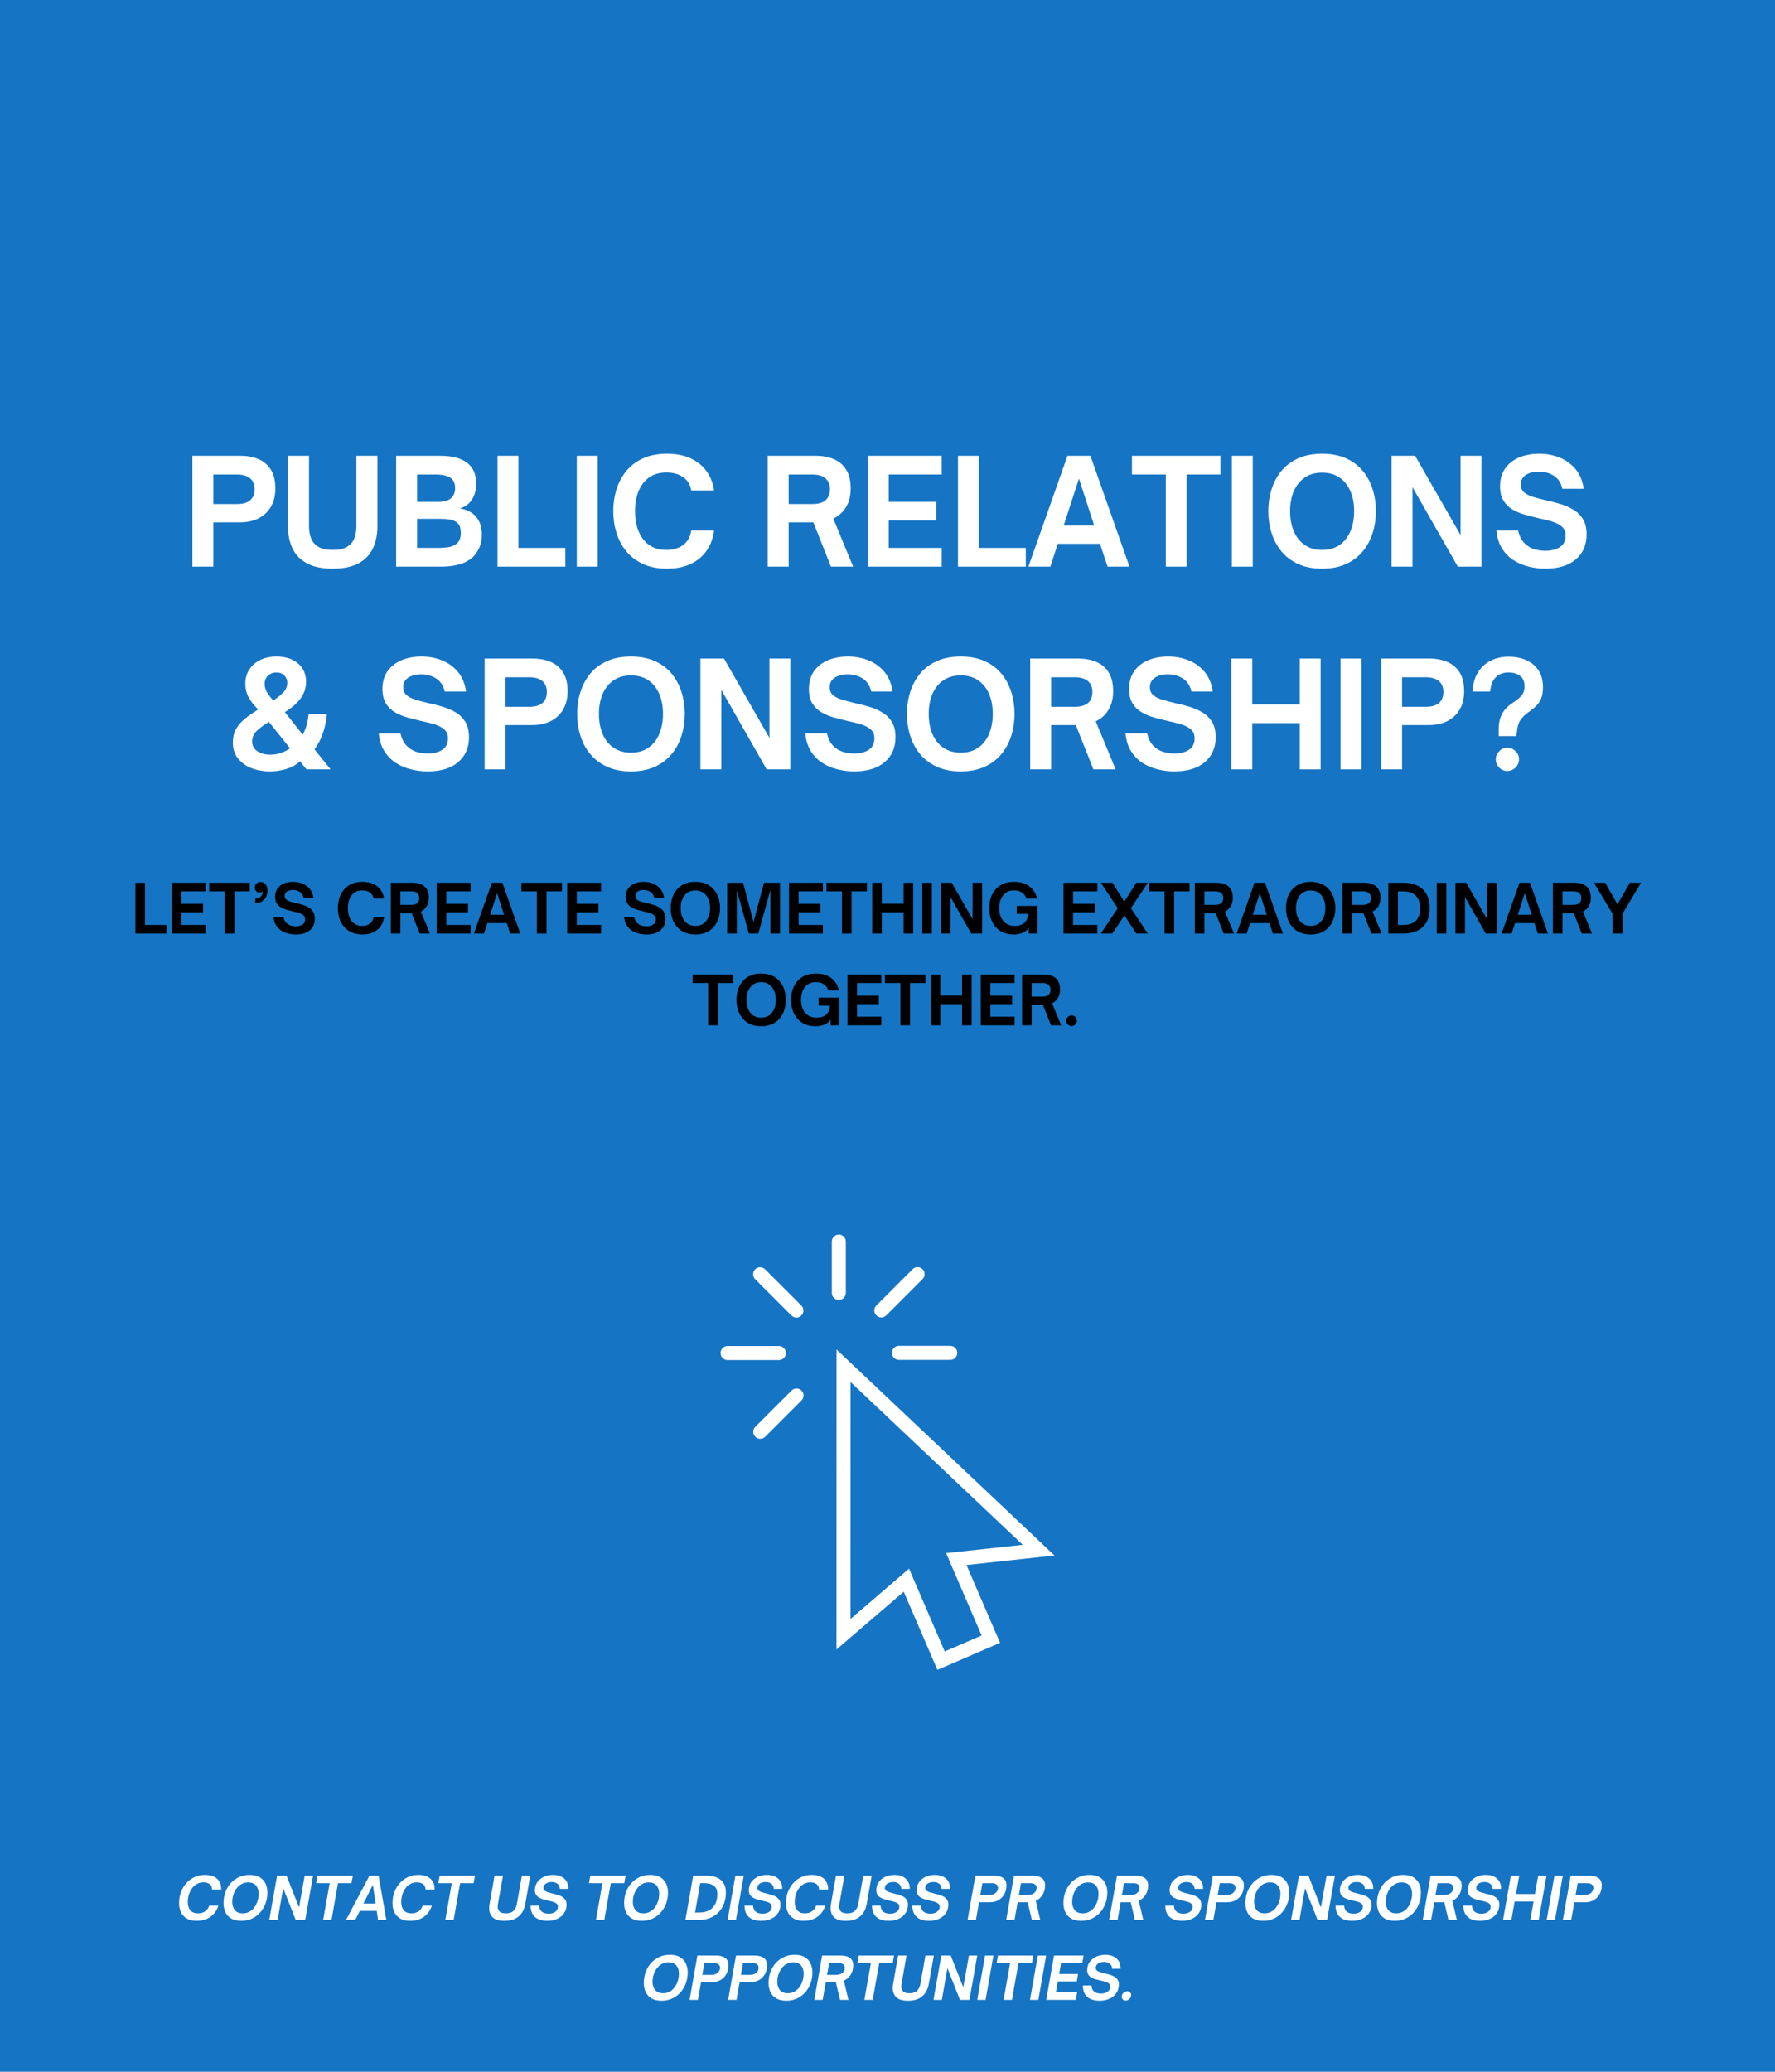 <svg version="1.0" preserveAspectRatio="xMidYMid meet" height="1400" viewBox="0 0 900 1050" zoomAndPan="magnify" width="1200" xmlns:xlink="http://www.w3.org/1999/xlink" xmlns="http://www.w3.org/2000/svg"><defs><g></g><clipPath id="3de55c5c06"><path clip-rule="nonzero" d="M 424 683 L 534.832 683 L 534.832 846.203 L 424 846.203 Z M 424 683"></path></clipPath><clipPath id="68ecb5fbfe"><path clip-rule="nonzero" d="M 421 625.703 L 429 625.703 L 429 659 L 421 659 Z M 421 625.703"></path></clipPath><clipPath id="c44a3f6f57"><path clip-rule="nonzero" d="M 365.332 682 L 399 682 L 399 690 L 365.332 690 Z M 365.332 682"></path></clipPath></defs><rect fill-opacity="1" height="1260" y="-105" fill="#ffffff" width="1080" x="-90"></rect><rect fill-opacity="1" height="1260" y="-105" fill="#1574c4" width="1080" x="-90"></rect><g clip-path="url(#3de55c5c06)"><path fill-rule="nonzero" fill-opacity="1" d="M 460.922 795.023 L 479.012 836.961 L 497.73 828.898 L 479.715 787.137 L 518.582 782.934 L 431.281 700.453 L 431.246 820.512 Z M 475.301 846.301 L 458.223 806.711 L 424.133 835.992 L 424.18 683.965 L 534.66 788.344 L 490.055 793.168 L 507.07 832.613 L 475.301 846.301" fill="#ffffff"></path></g><g clip-path="url(#68ecb5fbfe)"><path fill-rule="nonzero" fill-opacity="1" d="M 425.324 658.824 C 423.359 658.824 421.77 657.234 421.77 655.273 L 421.77 629.25 C 421.77 627.289 423.359 625.695 425.324 625.695 C 427.285 625.695 428.875 627.289 428.875 629.25 L 428.875 655.273 C 428.875 657.234 427.285 658.824 425.324 658.824" fill="#ffffff"></path></g><path fill-rule="nonzero" fill-opacity="1" d="M 403.816 667.77 C 402.906 667.77 402 667.422 401.305 666.73 L 382.906 648.328 C 381.516 646.941 381.516 644.691 382.906 643.305 C 384.293 641.914 386.543 641.914 387.93 643.305 L 406.328 661.703 C 407.719 663.09 407.719 665.34 406.328 666.73 C 405.637 667.422 404.727 667.77 403.816 667.77" fill="#ffffff"></path><g clip-path="url(#c44a3f6f57)"><path fill-rule="nonzero" fill-opacity="1" d="M 394.934 689.301 L 368.914 689.301 C 366.949 689.301 365.359 687.707 365.359 685.746 C 365.359 683.785 366.949 682.195 368.914 682.195 L 394.934 682.195 C 396.898 682.195 398.488 683.785 398.488 685.746 C 398.488 687.707 396.898 689.301 394.934 689.301" fill="#ffffff"></path></g><path fill-rule="nonzero" fill-opacity="1" d="M 385.48 729.207 C 384.57 729.207 383.66 728.859 382.965 728.164 C 381.578 726.777 381.578 724.527 382.965 723.141 L 401.367 704.738 C 402.754 703.352 405.004 703.352 406.391 704.738 C 407.781 706.129 407.781 708.379 406.391 709.766 L 387.992 728.164 C 387.297 728.859 386.391 729.207 385.48 729.207" fill="#ffffff"></path><path fill-rule="nonzero" fill-opacity="1" d="M 481.82 689.215 L 455.801 689.215 C 453.836 689.215 452.246 687.621 452.246 685.66 C 452.246 683.695 453.836 682.105 455.801 682.105 L 481.82 682.105 C 483.781 682.105 485.375 683.695 485.375 685.66 C 485.375 687.621 483.781 689.215 481.82 689.215" fill="#ffffff"></path><path fill-rule="nonzero" fill-opacity="1" d="M 446.855 667.707 C 445.945 667.707 445.035 667.359 444.34 666.668 C 442.953 665.277 442.953 663.027 444.34 661.641 L 462.742 643.242 C 464.129 641.852 466.379 641.852 467.766 643.242 C 469.156 644.629 469.156 646.879 467.766 648.266 L 449.367 666.668 C 448.672 667.359 447.766 667.707 446.855 667.707" fill="#ffffff"></path><g fill-opacity="1" fill="#ffffff"><g transform="translate(92.558, 287.186)"><g><path d="M 15.609 0 L 5 0 L 5 -56.188 L 29.234 -56.188 C 32.766 -56.188 35.867 -55.609 38.547 -54.453 C 41.223 -53.305 43.312 -51.516 44.812 -49.078 C 46.312 -46.648 47.062 -43.5 47.062 -39.625 C 47.062 -36.039 46.312 -32.957 44.812 -30.375 C 43.312 -27.801 41.223 -25.836 38.547 -24.484 C 35.867 -23.129 32.766 -22.453 29.234 -22.453 L 15.609 -22.453 Z M 15.609 -46.688 L 15.609 -31.734 L 27.766 -31.734 C 30.609 -31.734 32.781 -32.367 34.281 -33.641 C 35.781 -34.922 36.531 -36.789 36.531 -39.25 C 36.531 -41.656 35.766 -43.492 34.234 -44.766 C 32.711 -46.047 30.555 -46.688 27.766 -46.688 Z M 15.609 -46.688"></path></g></g></g><g fill-opacity="1" fill="#ffffff"><g transform="translate(141.595, 287.186)"><g><path d="M 27.094 1.031 C 21.75 1.031 17.406 0.133 14.062 -1.656 C 10.727 -3.445 8.285 -5.961 6.734 -9.203 C 5.191 -12.441 4.422 -16.176 4.422 -20.406 L 4.422 -56.188 L 15.094 -56.188 L 15.094 -20.406 C 15.094 -18.094 15.461 -16.023 16.203 -14.203 C 16.941 -12.391 18.191 -10.977 19.953 -9.969 C 21.723 -8.969 24.102 -8.469 27.094 -8.469 C 30.145 -8.469 32.539 -8.969 34.281 -9.969 C 36.02 -10.977 37.258 -12.391 38 -14.203 C 38.738 -16.023 39.109 -18.094 39.109 -20.406 L 39.109 -56.188 L 49.781 -56.188 L 49.781 -20.406 C 49.781 -16.176 49.004 -12.441 47.453 -9.203 C 45.91 -5.961 43.469 -3.445 40.125 -1.656 C 36.789 0.133 32.445 1.031 27.094 1.031 Z M 27.094 1.031"></path></g></g></g><g fill-opacity="1" fill="#ffffff"><g transform="translate(195.86, 287.186)"><g><path d="M 28.203 0 L 5 0 L 5 -56.188 L 27.25 -56.188 C 34.125 -56.188 39.082 -54.664 42.125 -51.625 C 44.426 -49.312 45.578 -46.145 45.578 -42.125 C 45.578 -38.926 44.852 -36.195 43.406 -33.938 C 41.957 -31.688 39.91 -30.219 37.266 -29.531 C 40.898 -28.938 43.672 -27.5 45.578 -25.219 C 47.492 -22.938 48.453 -19.977 48.453 -16.344 C 48.453 -13.645 47.973 -11.289 47.016 -9.281 C 46.055 -7.27 44.867 -5.648 43.453 -4.422 C 41.828 -3.098 40.02 -2.113 38.031 -1.469 C 36.039 -0.832 34.176 -0.426 32.438 -0.25 C 30.695 -0.082 29.285 0 28.203 0 Z M 15.609 -46.688 L 15.609 -32.844 L 26.578 -32.844 C 29.285 -32.844 31.348 -33.441 32.766 -34.641 C 34.191 -35.848 34.906 -37.582 34.906 -39.844 C 34.906 -42.051 34.242 -43.672 32.922 -44.703 C 31.398 -46.023 28.723 -46.688 24.891 -46.688 Z M 15.609 -24.234 L 15.609 -9.5 L 26.875 -9.5 C 28.301 -9.5 29.848 -9.617 31.516 -9.859 C 33.18 -10.109 34.582 -10.723 35.719 -11.703 C 36.406 -12.242 36.922 -12.957 37.266 -13.844 C 37.609 -14.727 37.781 -15.832 37.781 -17.156 C 37.781 -19.363 37.273 -20.957 36.266 -21.938 C 35.266 -22.926 34.016 -23.555 32.516 -23.828 C 31.016 -24.098 29.531 -24.234 28.062 -24.234 Z M 15.609 -24.234"></path></g></g></g><g fill-opacity="1" fill="#ffffff"><g transform="translate(247.253, 287.186)"><g><path d="M 39.391 0 L 5 0 L 5 -56.188 L 15.609 -56.188 L 15.609 -9.5 L 39.391 -9.5 Z M 39.391 0"></path></g></g></g><g fill-opacity="1" fill="#ffffff"><g transform="translate(287.454, 287.186)"><g><path d="M 15.609 0 L 5 0 L 5 -56.188 L 15.609 -56.188 Z M 15.609 0"></path></g></g></g><g fill-opacity="1" fill="#ffffff"><g transform="translate(308.07, 287.186)"><g><path d="M 30.125 1.031 C 25.457 1.031 21.414 0.242 18 -1.328 C 14.594 -2.898 11.77 -5.035 9.531 -7.734 C 7.301 -10.43 5.633 -13.535 4.531 -17.047 C 3.426 -20.555 2.875 -24.25 2.875 -28.125 C 2.875 -32.008 3.426 -35.707 4.531 -39.219 C 5.633 -42.727 7.301 -45.832 9.531 -48.531 C 11.77 -51.227 14.594 -53.348 18 -54.891 C 21.414 -56.441 25.457 -57.219 30.125 -57.219 C 34.738 -57.219 38.738 -56.43 42.125 -54.859 C 45.508 -53.285 48.207 -51.098 50.219 -48.297 C 52.227 -45.504 53.484 -42.27 53.984 -38.594 L 42.422 -38.594 C 41.93 -41.582 40.539 -43.848 38.25 -45.391 C 35.969 -46.941 33.16 -47.719 29.828 -47.719 C 26.391 -47.719 23.488 -46.895 21.125 -45.25 C 18.77 -43.602 16.977 -41.305 15.75 -38.359 C 14.531 -35.422 13.922 -32.008 13.922 -28.125 C 13.922 -24.25 14.531 -20.828 15.75 -17.859 C 16.977 -14.891 18.77 -12.582 21.125 -10.938 C 23.488 -9.289 26.391 -8.469 29.828 -8.469 C 33.16 -8.469 35.957 -9.273 38.219 -10.891 C 40.477 -12.516 41.879 -14.973 42.422 -18.266 L 53.984 -18.266 C 53.484 -14.379 52.227 -10.988 50.219 -8.094 C 48.207 -5.195 45.508 -2.953 42.125 -1.359 C 38.738 0.234 34.738 1.031 30.125 1.031 Z M 30.125 1.031"></path></g></g></g><g fill-opacity="1" fill="#ffffff"><g transform="translate(364.544, 287.186)"><g></g></g></g><g fill-opacity="1" fill="#ffffff"><g transform="translate(384.276, 287.186)"><g><path d="M 38.219 -24.375 L 48.312 0 L 37.047 0 L 28.125 -22.453 L 15.609 -22.453 L 15.609 0 L 5 0 L 5 -56.188 L 29.234 -56.188 C 32.766 -56.188 35.867 -55.609 38.547 -54.453 C 41.223 -53.305 43.312 -51.516 44.812 -49.078 C 46.312 -46.648 47.062 -43.5 47.062 -39.625 C 47.062 -35.938 46.273 -32.789 44.703 -30.188 C 43.129 -27.594 40.969 -25.656 38.219 -24.375 Z M 27.766 -46.688 L 15.609 -46.688 L 15.609 -31.734 L 27.766 -31.734 C 30.609 -31.734 32.781 -32.367 34.281 -33.641 C 35.781 -34.922 36.531 -36.789 36.531 -39.25 C 36.531 -41.656 35.766 -43.492 34.234 -44.766 C 32.711 -46.047 30.555 -46.688 27.766 -46.688 Z M 27.766 -46.688"></path></g></g></g><g fill-opacity="1" fill="#ffffff"><g transform="translate(435.007, 287.186)"><g><path d="M 42.484 0 L 5 0 L 5 -56.188 L 42.484 -56.188 L 42.484 -46.688 L 15.609 -46.688 L 15.609 -32.844 L 39.688 -32.844 L 39.688 -23.422 L 15.609 -23.422 L 15.609 -9.5 L 42.484 -9.5 Z M 42.484 0"></path></g></g></g><g fill-opacity="1" fill="#ffffff"><g transform="translate(480.73, 287.186)"><g><path d="M 39.391 0 L 5 0 L 5 -56.188 L 15.609 -56.188 L 15.609 -9.5 L 39.391 -9.5 Z M 39.391 0"></path></g></g></g><g fill-opacity="1" fill="#ffffff"><g transform="translate(520.932, 287.186)"><g><path d="M 11.641 0 L 0.516 0 L 20.328 -56.188 L 31.953 -56.188 L 51.766 0 L 40.656 0 L 36.812 -11.562 L 15.391 -11.562 Z M 26.141 -44.625 L 18.406 -20.844 L 33.875 -20.844 Z M 26.141 -44.625"></path></g></g></g><g fill-opacity="1" fill="#ffffff"><g transform="translate(573.208, 287.186)"><g><path d="M 28.5 0 L 17.891 0 L 17.891 -46.688 L 0.734 -46.688 L 0.734 -56.188 L 45.578 -56.188 L 45.578 -46.688 L 28.5 -46.688 Z M 28.5 0"></path></g></g></g><g fill-opacity="1" fill="#ffffff"><g transform="translate(619.594, 287.186)"><g><path d="M 15.609 0 L 5 0 L 5 -56.188 L 15.609 -56.188 Z M 15.609 0"></path></g></g></g><g fill-opacity="1" fill="#ffffff"><g transform="translate(640.211, 287.186)"><g><path d="M 30.125 1.031 C 25.508 1.031 21.484 0.242 18.047 -1.328 C 14.609 -2.898 11.77 -5.035 9.531 -7.734 C 7.301 -10.43 5.633 -13.535 4.531 -17.047 C 3.426 -20.555 2.875 -24.25 2.875 -28.125 C 2.875 -32.008 3.426 -35.707 4.531 -39.219 C 5.633 -42.727 7.301 -45.832 9.531 -48.531 C 11.77 -51.227 14.609 -53.348 18.047 -54.891 C 21.484 -56.441 25.508 -57.219 30.125 -57.219 C 34.781 -57.219 38.828 -56.441 42.266 -54.891 C 45.703 -53.348 48.535 -51.227 50.766 -48.531 C 53.004 -45.832 54.676 -42.727 55.781 -39.219 C 56.883 -35.707 57.438 -32.008 57.438 -28.125 C 57.438 -24.25 56.883 -20.555 55.781 -17.047 C 54.676 -13.535 53.004 -10.43 50.766 -7.734 C 48.535 -5.035 45.703 -2.898 42.266 -1.328 C 38.828 0.242 34.781 1.031 30.125 1.031 Z M 30.125 -8.469 C 33.602 -8.469 36.547 -9.289 38.953 -10.938 C 41.359 -12.582 43.195 -14.891 44.469 -17.859 C 45.75 -20.828 46.391 -24.25 46.391 -28.125 C 46.391 -32.008 45.75 -35.41 44.469 -38.328 C 43.195 -41.254 41.359 -43.535 38.953 -45.172 C 36.547 -46.816 33.602 -47.641 30.125 -47.641 C 26.727 -47.641 23.816 -46.816 21.391 -45.172 C 18.961 -43.535 17.109 -41.254 15.828 -38.328 C 14.555 -35.41 13.922 -32.008 13.922 -28.125 C 13.922 -24.25 14.555 -20.828 15.828 -17.859 C 17.109 -14.891 18.961 -12.582 21.391 -10.938 C 23.816 -9.289 26.727 -8.469 30.125 -8.469 Z M 30.125 -8.469"></path></g></g></g><g fill-opacity="1" fill="#ffffff"><g transform="translate(700.586, 287.186)"><g><path d="M 15.609 0 L 5 0 L 5 -56.188 L 16.938 -56.188 L 39.984 -15.984 L 39.984 -56.188 L 50.594 -56.188 L 50.594 0 L 38.594 0 L 15.609 -40.281 Z M 15.609 0"></path></g></g></g><g fill-opacity="1" fill="#ffffff"><g transform="translate(756.176, 287.186)"><g><path d="M 27.328 1.031 C 24.617 1.031 21.879 0.695 19.109 0.031 C 16.336 -0.625 13.77 -1.688 11.406 -3.156 C 9.051 -4.633 7.078 -6.613 5.484 -9.094 C 3.891 -11.57 2.922 -14.629 2.578 -18.266 L 13.547 -18.266 C 14.18 -15.609 15.211 -13.531 16.641 -12.031 C 18.066 -10.539 19.723 -9.5 21.609 -8.906 C 23.504 -8.32 25.43 -8.031 27.391 -8.031 C 30.285 -8.031 32.711 -8.641 34.672 -9.859 C 36.641 -11.086 37.625 -13.055 37.625 -15.766 C 37.625 -17.723 36.984 -19.238 35.703 -20.312 C 34.43 -21.395 32.773 -22.242 30.734 -22.859 C 28.703 -23.473 26.484 -24.023 24.078 -24.516 C 21.773 -25.055 19.469 -25.645 17.156 -26.281 C 14.852 -26.926 12.727 -27.812 10.781 -28.938 C 8.844 -30.07 7.297 -31.582 6.141 -33.469 C 4.992 -35.363 4.422 -37.781 4.422 -40.719 C 4.422 -44.352 5.289 -47.383 7.031 -49.812 C 8.77 -52.25 11.133 -54.094 14.125 -55.344 C 17.125 -56.594 20.516 -57.219 24.297 -57.219 C 27.93 -57.219 31.344 -56.578 34.531 -55.297 C 37.727 -54.023 40.43 -52.086 42.641 -49.484 C 44.848 -46.879 46.242 -43.539 46.828 -39.469 L 36.016 -39.469 C 35.328 -42.469 33.891 -44.664 31.703 -46.062 C 29.516 -47.457 26.973 -48.156 24.078 -48.156 C 21.43 -48.156 19.25 -47.602 17.531 -46.5 C 15.812 -45.395 14.953 -43.766 14.953 -41.609 C 14.953 -39.891 15.551 -38.535 16.75 -37.547 C 17.957 -36.566 19.539 -35.797 21.5 -35.234 C 23.469 -34.672 25.582 -34.117 27.844 -33.578 C 30.195 -33.086 32.562 -32.484 34.938 -31.766 C 37.32 -31.055 39.531 -30.098 41.562 -28.891 C 43.602 -27.691 45.238 -26.086 46.469 -24.078 C 47.695 -22.066 48.312 -19.469 48.312 -16.281 C 48.312 -10.977 46.469 -6.766 42.781 -3.641 C 39.102 -0.523 33.953 1.031 27.328 1.031 Z M 27.328 1.031"></path></g></g></g><g fill-opacity="1" fill="#ffffff"><g transform="translate(114.754, 389.936)"><g><path d="M 22.094 1.031 C 18.801 1.031 15.727 0.492 12.875 -0.578 C 10.031 -1.66 7.723 -3.297 5.953 -5.484 C 4.191 -7.672 3.312 -10.359 3.312 -13.547 C 3.312 -16.203 3.836 -18.484 4.891 -20.391 C 5.953 -22.305 7.453 -24.051 9.391 -25.625 C 11.328 -27.195 13.57 -28.77 16.125 -30.344 C 13.82 -32.695 12.164 -34.852 11.156 -36.812 C 10.145 -38.781 9.641 -40.992 9.641 -43.453 C 9.641 -46.242 10.328 -48.672 11.703 -50.734 C 13.078 -52.797 14.953 -54.391 17.328 -55.516 C 19.711 -56.648 22.406 -57.219 25.406 -57.219 C 29.875 -57.219 33.492 -56.078 36.266 -53.797 C 39.035 -51.516 40.422 -48.359 40.422 -44.328 C 40.422 -41.191 39.461 -38.359 37.547 -35.828 C 35.641 -33.297 33.016 -31.023 29.672 -29.016 L 38.734 -17.594 C 39.711 -19.414 40.41 -21.16 40.828 -22.828 C 41.242 -24.492 41.551 -26.238 41.75 -28.062 L 51.031 -28.062 C 50.688 -24.57 50 -21.328 48.969 -18.328 C 47.938 -15.336 46.516 -12.613 44.703 -10.156 L 52.875 0 L 40.656 0 L 37.328 -4.125 C 35.461 -2.312 33.145 -1 30.375 -0.188 C 27.602 0.625 24.844 1.031 22.094 1.031 Z M 23.781 -34.906 C 25.895 -36.281 27.613 -37.664 28.938 -39.062 C 30.258 -40.469 30.922 -42.102 30.922 -43.969 C 30.922 -45.383 30.414 -46.598 29.406 -47.609 C 28.406 -48.617 27.07 -49.125 25.406 -49.125 C 23.738 -49.125 22.328 -48.594 21.172 -47.531 C 20.016 -46.477 19.438 -45.094 19.438 -43.375 C 19.438 -41.906 19.789 -40.539 20.5 -39.281 C 21.219 -38.031 22.312 -36.57 23.781 -34.906 Z M 22.312 -7.438 C 24.176 -7.438 25.988 -7.742 27.75 -8.359 C 29.52 -8.973 31.047 -9.742 32.328 -10.672 L 21.578 -24.078 C 19.223 -22.648 17.223 -21.176 15.578 -19.656 C 13.93 -18.133 13.109 -16.27 13.109 -14.062 C 13.109 -11.957 14.004 -10.328 15.797 -9.172 C 17.586 -8.016 19.758 -7.438 22.312 -7.438 Z M 22.312 -7.438"></path></g></g></g><g fill-opacity="1" fill="#ffffff"><g transform="translate(169.755, 389.936)"><g></g></g></g><g fill-opacity="1" fill="#ffffff"><g transform="translate(189.487, 389.936)"><g><path d="M 27.328 1.031 C 24.617 1.031 21.879 0.695 19.109 0.031 C 16.336 -0.625 13.77 -1.688 11.406 -3.156 C 9.051 -4.633 7.078 -6.613 5.484 -9.094 C 3.891 -11.57 2.922 -14.629 2.578 -18.266 L 13.547 -18.266 C 14.18 -15.609 15.211 -13.531 16.641 -12.031 C 18.066 -10.539 19.723 -9.5 21.609 -8.906 C 23.504 -8.32 25.43 -8.031 27.391 -8.031 C 30.285 -8.031 32.711 -8.641 34.672 -9.859 C 36.641 -11.086 37.625 -13.055 37.625 -15.766 C 37.625 -17.723 36.984 -19.238 35.703 -20.312 C 34.43 -21.395 32.773 -22.242 30.734 -22.859 C 28.703 -23.473 26.484 -24.023 24.078 -24.516 C 21.773 -25.055 19.469 -25.645 17.156 -26.281 C 14.852 -26.926 12.727 -27.812 10.781 -28.938 C 8.844 -30.07 7.297 -31.582 6.141 -33.469 C 4.992 -35.363 4.422 -37.781 4.422 -40.719 C 4.422 -44.352 5.289 -47.383 7.031 -49.812 C 8.77 -52.25 11.133 -54.094 14.125 -55.344 C 17.125 -56.594 20.516 -57.219 24.297 -57.219 C 27.93 -57.219 31.344 -56.578 34.531 -55.297 C 37.727 -54.023 40.43 -52.086 42.641 -49.484 C 44.848 -46.879 46.242 -43.539 46.828 -39.469 L 36.016 -39.469 C 35.328 -42.469 33.891 -44.664 31.703 -46.062 C 29.516 -47.457 26.973 -48.156 24.078 -48.156 C 21.43 -48.156 19.25 -47.602 17.531 -46.5 C 15.812 -45.395 14.953 -43.766 14.953 -41.609 C 14.953 -39.891 15.551 -38.535 16.75 -37.547 C 17.957 -36.566 19.539 -35.797 21.5 -35.234 C 23.469 -34.672 25.582 -34.117 27.844 -33.578 C 30.195 -33.086 32.562 -32.484 34.938 -31.766 C 37.32 -31.055 39.531 -30.098 41.562 -28.891 C 43.602 -27.691 45.238 -26.086 46.469 -24.078 C 47.695 -22.066 48.312 -19.469 48.312 -16.281 C 48.312 -10.977 46.469 -6.766 42.781 -3.641 C 39.102 -0.523 33.953 1.031 27.328 1.031 Z M 27.328 1.031"></path></g></g></g><g fill-opacity="1" fill="#ffffff"><g transform="translate(240.733, 389.936)"><g><path d="M 15.609 0 L 5 0 L 5 -56.188 L 29.234 -56.188 C 32.766 -56.188 35.867 -55.609 38.547 -54.453 C 41.223 -53.305 43.312 -51.516 44.812 -49.078 C 46.312 -46.648 47.062 -43.5 47.062 -39.625 C 47.062 -36.039 46.312 -32.957 44.812 -30.375 C 43.312 -27.801 41.223 -25.836 38.547 -24.484 C 35.867 -23.129 32.766 -22.453 29.234 -22.453 L 15.609 -22.453 Z M 15.609 -46.688 L 15.609 -31.734 L 27.766 -31.734 C 30.609 -31.734 32.781 -32.367 34.281 -33.641 C 35.781 -34.922 36.531 -36.789 36.531 -39.25 C 36.531 -41.656 35.766 -43.492 34.234 -44.766 C 32.711 -46.047 30.555 -46.688 27.766 -46.688 Z M 15.609 -46.688"></path></g></g></g><g fill-opacity="1" fill="#ffffff"><g transform="translate(289.77, 389.936)"><g><path d="M 30.125 1.031 C 25.508 1.031 21.484 0.242 18.047 -1.328 C 14.609 -2.898 11.77 -5.035 9.531 -7.734 C 7.301 -10.43 5.633 -13.535 4.531 -17.047 C 3.426 -20.555 2.875 -24.25 2.875 -28.125 C 2.875 -32.008 3.426 -35.707 4.531 -39.219 C 5.633 -42.727 7.301 -45.832 9.531 -48.531 C 11.77 -51.227 14.609 -53.348 18.047 -54.891 C 21.484 -56.441 25.508 -57.219 30.125 -57.219 C 34.781 -57.219 38.828 -56.441 42.266 -54.891 C 45.703 -53.348 48.535 -51.227 50.766 -48.531 C 53.004 -45.832 54.676 -42.727 55.781 -39.219 C 56.883 -35.707 57.438 -32.008 57.438 -28.125 C 57.438 -24.25 56.883 -20.555 55.781 -17.047 C 54.676 -13.535 53.004 -10.43 50.766 -7.734 C 48.535 -5.035 45.703 -2.898 42.266 -1.328 C 38.828 0.242 34.781 1.031 30.125 1.031 Z M 30.125 -8.469 C 33.602 -8.469 36.547 -9.289 38.953 -10.938 C 41.359 -12.582 43.195 -14.891 44.469 -17.859 C 45.75 -20.828 46.391 -24.25 46.391 -28.125 C 46.391 -32.008 45.75 -35.41 44.469 -38.328 C 43.195 -41.254 41.359 -43.535 38.953 -45.172 C 36.547 -46.816 33.602 -47.641 30.125 -47.641 C 26.727 -47.641 23.816 -46.816 21.391 -45.172 C 18.961 -43.535 17.109 -41.254 15.828 -38.328 C 14.555 -35.41 13.922 -32.008 13.922 -28.125 C 13.922 -24.25 14.555 -20.828 15.828 -17.859 C 17.109 -14.891 18.961 -12.582 21.391 -10.938 C 23.816 -9.289 26.727 -8.469 30.125 -8.469 Z M 30.125 -8.469"></path></g></g></g><g fill-opacity="1" fill="#ffffff"><g transform="translate(350.145, 389.936)"><g><path d="M 15.609 0 L 5 0 L 5 -56.188 L 16.938 -56.188 L 39.984 -15.984 L 39.984 -56.188 L 50.594 -56.188 L 50.594 0 L 38.594 0 L 15.609 -40.281 Z M 15.609 0"></path></g></g></g><g fill-opacity="1" fill="#ffffff"><g transform="translate(405.735, 389.936)"><g><path d="M 27.328 1.031 C 24.617 1.031 21.879 0.695 19.109 0.031 C 16.336 -0.625 13.77 -1.688 11.406 -3.156 C 9.051 -4.633 7.078 -6.613 5.484 -9.094 C 3.891 -11.57 2.922 -14.629 2.578 -18.266 L 13.547 -18.266 C 14.18 -15.609 15.211 -13.531 16.641 -12.031 C 18.066 -10.539 19.723 -9.5 21.609 -8.906 C 23.504 -8.32 25.43 -8.031 27.391 -8.031 C 30.285 -8.031 32.711 -8.641 34.672 -9.859 C 36.641 -11.086 37.625 -13.055 37.625 -15.766 C 37.625 -17.723 36.984 -19.238 35.703 -20.312 C 34.43 -21.395 32.773 -22.242 30.734 -22.859 C 28.703 -23.473 26.484 -24.023 24.078 -24.516 C 21.773 -25.055 19.469 -25.645 17.156 -26.281 C 14.852 -26.926 12.727 -27.812 10.781 -28.938 C 8.844 -30.07 7.297 -31.582 6.141 -33.469 C 4.992 -35.363 4.422 -37.781 4.422 -40.719 C 4.422 -44.352 5.289 -47.383 7.031 -49.812 C 8.77 -52.25 11.133 -54.094 14.125 -55.344 C 17.125 -56.594 20.516 -57.219 24.297 -57.219 C 27.93 -57.219 31.344 -56.578 34.531 -55.297 C 37.727 -54.023 40.43 -52.086 42.641 -49.484 C 44.848 -46.879 46.242 -43.539 46.828 -39.469 L 36.016 -39.469 C 35.328 -42.469 33.891 -44.664 31.703 -46.062 C 29.516 -47.457 26.973 -48.156 24.078 -48.156 C 21.43 -48.156 19.25 -47.602 17.531 -46.5 C 15.812 -45.395 14.953 -43.766 14.953 -41.609 C 14.953 -39.891 15.551 -38.535 16.75 -37.547 C 17.957 -36.566 19.539 -35.797 21.5 -35.234 C 23.469 -34.672 25.582 -34.117 27.844 -33.578 C 30.195 -33.086 32.562 -32.484 34.938 -31.766 C 37.32 -31.055 39.531 -30.098 41.562 -28.891 C 43.602 -27.691 45.238 -26.086 46.469 -24.078 C 47.695 -22.066 48.312 -19.469 48.312 -16.281 C 48.312 -10.977 46.469 -6.766 42.781 -3.641 C 39.102 -0.523 33.953 1.031 27.328 1.031 Z M 27.328 1.031"></path></g></g></g><g fill-opacity="1" fill="#ffffff"><g transform="translate(456.981, 389.936)"><g><path d="M 30.125 1.031 C 25.508 1.031 21.484 0.242 18.047 -1.328 C 14.609 -2.898 11.77 -5.035 9.531 -7.734 C 7.301 -10.43 5.633 -13.535 4.531 -17.047 C 3.426 -20.555 2.875 -24.25 2.875 -28.125 C 2.875 -32.008 3.426 -35.707 4.531 -39.219 C 5.633 -42.727 7.301 -45.832 9.531 -48.531 C 11.77 -51.227 14.609 -53.348 18.047 -54.891 C 21.484 -56.441 25.508 -57.219 30.125 -57.219 C 34.781 -57.219 38.828 -56.441 42.266 -54.891 C 45.703 -53.348 48.535 -51.227 50.766 -48.531 C 53.004 -45.832 54.676 -42.727 55.781 -39.219 C 56.883 -35.707 57.438 -32.008 57.438 -28.125 C 57.438 -24.25 56.883 -20.555 55.781 -17.047 C 54.676 -13.535 53.004 -10.43 50.766 -7.734 C 48.535 -5.035 45.703 -2.898 42.266 -1.328 C 38.828 0.242 34.781 1.031 30.125 1.031 Z M 30.125 -8.469 C 33.602 -8.469 36.547 -9.289 38.953 -10.938 C 41.359 -12.582 43.195 -14.891 44.469 -17.859 C 45.75 -20.828 46.391 -24.25 46.391 -28.125 C 46.391 -32.008 45.75 -35.41 44.469 -38.328 C 43.195 -41.254 41.359 -43.535 38.953 -45.172 C 36.547 -46.816 33.602 -47.641 30.125 -47.641 C 26.727 -47.641 23.816 -46.816 21.391 -45.172 C 18.961 -43.535 17.109 -41.254 15.828 -38.328 C 14.555 -35.41 13.922 -32.008 13.922 -28.125 C 13.922 -24.25 14.555 -20.828 15.828 -17.859 C 17.109 -14.891 18.961 -12.582 21.391 -10.938 C 23.816 -9.289 26.727 -8.469 30.125 -8.469 Z M 30.125 -8.469"></path></g></g></g><g fill-opacity="1" fill="#ffffff"><g transform="translate(517.357, 389.936)"><g><path d="M 38.219 -24.375 L 48.312 0 L 37.047 0 L 28.125 -22.453 L 15.609 -22.453 L 15.609 0 L 5 0 L 5 -56.188 L 29.234 -56.188 C 32.766 -56.188 35.867 -55.609 38.547 -54.453 C 41.223 -53.305 43.312 -51.516 44.812 -49.078 C 46.312 -46.648 47.062 -43.5 47.062 -39.625 C 47.062 -35.938 46.273 -32.789 44.703 -30.188 C 43.129 -27.594 40.969 -25.656 38.219 -24.375 Z M 27.766 -46.688 L 15.609 -46.688 L 15.609 -31.734 L 27.766 -31.734 C 30.609 -31.734 32.781 -32.367 34.281 -33.641 C 35.781 -34.922 36.531 -36.789 36.531 -39.25 C 36.531 -41.656 35.766 -43.492 34.234 -44.766 C 32.711 -46.047 30.555 -46.688 27.766 -46.688 Z M 27.766 -46.688"></path></g></g></g><g fill-opacity="1" fill="#ffffff"><g transform="translate(568.087, 389.936)"><g><path d="M 27.328 1.031 C 24.617 1.031 21.879 0.695 19.109 0.031 C 16.336 -0.625 13.77 -1.688 11.406 -3.156 C 9.051 -4.633 7.078 -6.613 5.484 -9.094 C 3.891 -11.57 2.922 -14.629 2.578 -18.266 L 13.547 -18.266 C 14.18 -15.609 15.211 -13.531 16.641 -12.031 C 18.066 -10.539 19.723 -9.5 21.609 -8.906 C 23.504 -8.32 25.43 -8.031 27.391 -8.031 C 30.285 -8.031 32.711 -8.641 34.672 -9.859 C 36.641 -11.086 37.625 -13.055 37.625 -15.766 C 37.625 -17.723 36.984 -19.238 35.703 -20.312 C 34.43 -21.395 32.773 -22.242 30.734 -22.859 C 28.703 -23.473 26.484 -24.023 24.078 -24.516 C 21.773 -25.055 19.469 -25.645 17.156 -26.281 C 14.852 -26.926 12.727 -27.812 10.781 -28.938 C 8.844 -30.07 7.297 -31.582 6.141 -33.469 C 4.992 -35.363 4.422 -37.781 4.422 -40.719 C 4.422 -44.352 5.289 -47.383 7.031 -49.812 C 8.77 -52.25 11.133 -54.094 14.125 -55.344 C 17.125 -56.594 20.516 -57.219 24.297 -57.219 C 27.93 -57.219 31.344 -56.578 34.531 -55.297 C 37.727 -54.023 40.43 -52.086 42.641 -49.484 C 44.848 -46.879 46.242 -43.539 46.828 -39.469 L 36.016 -39.469 C 35.328 -42.469 33.891 -44.664 31.703 -46.062 C 29.516 -47.457 26.973 -48.156 24.078 -48.156 C 21.43 -48.156 19.25 -47.602 17.531 -46.5 C 15.812 -45.395 14.953 -43.766 14.953 -41.609 C 14.953 -39.891 15.551 -38.535 16.75 -37.547 C 17.957 -36.566 19.539 -35.797 21.5 -35.234 C 23.469 -34.672 25.582 -34.117 27.844 -33.578 C 30.195 -33.086 32.562 -32.484 34.938 -31.766 C 37.32 -31.055 39.531 -30.098 41.562 -28.891 C 43.602 -27.691 45.238 -26.086 46.469 -24.078 C 47.695 -22.066 48.312 -19.469 48.312 -16.281 C 48.312 -10.977 46.469 -6.766 42.781 -3.641 C 39.102 -0.523 33.953 1.031 27.328 1.031 Z M 27.328 1.031"></path></g></g></g><g fill-opacity="1" fill="#ffffff"><g transform="translate(619.333, 389.936)"><g><path d="M 15.609 0 L 5 0 L 5 -56.188 L 15.609 -56.188 L 15.609 -32.922 L 39.688 -32.922 L 39.688 -56.188 L 50.297 -56.188 L 50.297 0 L 39.688 0 L 39.688 -23.422 L 15.609 -23.422 Z M 15.609 0"></path></g></g></g><g fill-opacity="1" fill="#ffffff"><g transform="translate(674.702, 389.936)"><g><path d="M 15.609 0 L 5 0 L 5 -56.188 L 15.609 -56.188 Z M 15.609 0"></path></g></g></g><g fill-opacity="1" fill="#ffffff"><g transform="translate(695.318, 389.936)"><g><path d="M 15.609 0 L 5 0 L 5 -56.188 L 29.234 -56.188 C 32.766 -56.188 35.867 -55.609 38.547 -54.453 C 41.223 -53.305 43.312 -51.516 44.812 -49.078 C 46.312 -46.648 47.062 -43.5 47.062 -39.625 C 47.062 -36.039 46.312 -32.957 44.812 -30.375 C 43.312 -27.801 41.223 -25.836 38.547 -24.484 C 35.867 -23.129 32.766 -22.453 29.234 -22.453 L 15.609 -22.453 Z M 15.609 -46.688 L 15.609 -31.734 L 27.766 -31.734 C 30.609 -31.734 32.781 -32.367 34.281 -33.641 C 35.781 -34.922 36.531 -36.789 36.531 -39.25 C 36.531 -41.656 35.766 -43.492 34.234 -44.766 C 32.711 -46.047 30.555 -46.688 27.766 -46.688 Z M 15.609 -46.688"></path></g></g></g><g fill-opacity="1" fill="#ffffff"><g transform="translate(744.355, 389.936)"><g><path d="M 24.453 -16.859 L 15.531 -16.859 L 15.531 -19.953 C 15.531 -22.555 15.848 -24.703 16.484 -26.391 C 17.129 -28.086 17.941 -29.477 18.922 -30.562 C 19.91 -31.645 20.969 -32.566 22.094 -33.328 C 23.219 -34.086 24.27 -34.848 25.25 -35.609 C 26.238 -36.367 27.051 -37.25 27.688 -38.25 C 28.32 -39.258 28.641 -40.551 28.641 -42.125 C 28.641 -44.57 27.863 -46.348 26.312 -47.453 C 24.77 -48.566 22.848 -49.125 20.547 -49.125 C 17.848 -49.125 15.676 -48.301 14.031 -46.656 C 12.383 -45.008 11.461 -42.613 11.266 -39.469 L 2.281 -39.469 C 2.477 -43.25 3.375 -46.453 4.969 -49.078 C 6.562 -51.703 8.719 -53.703 11.438 -55.078 C 14.164 -56.453 17.227 -57.141 20.625 -57.141 C 23.758 -57.141 26.641 -56.586 29.266 -55.484 C 31.898 -54.379 34.016 -52.672 35.609 -50.359 C 37.203 -48.055 38 -45.141 38 -41.609 C 38 -38.953 37.594 -36.836 36.781 -35.266 C 35.969 -33.703 34.945 -32.414 33.719 -31.406 C 32.5 -30.395 31.25 -29.422 29.969 -28.484 C 28.695 -27.555 27.594 -26.441 26.656 -25.141 C 25.727 -23.848 25.141 -22.098 24.891 -19.891 Z M 19.953 0.812 C 18.285 0.812 16.883 0.223 15.75 -0.953 C 14.625 -2.129 14.062 -3.504 14.062 -5.078 C 14.062 -6.648 14.641 -8.023 15.797 -9.203 C 16.953 -10.379 18.336 -10.969 19.953 -10.969 C 21.523 -10.969 22.898 -10.391 24.078 -9.234 C 25.254 -8.086 25.844 -6.727 25.844 -5.156 C 25.844 -3.488 25.254 -2.078 24.078 -0.922 C 22.898 0.234 21.523 0.812 19.953 0.812 Z M 19.953 0.812"></path></g></g></g><g fill-opacity="1" fill="#000000"><g transform="translate(66.355, 473.144)"><g><path d="M 18.062 0 L 2.297 0 L 2.297 -25.75 L 7.156 -25.75 L 7.156 -4.359 L 18.062 -4.359 Z M 18.062 0"></path></g></g></g><g fill-opacity="1" fill="#000000"><g transform="translate(84.776, 473.144)"><g><path d="M 19.469 0 L 2.297 0 L 2.297 -25.75 L 19.469 -25.75 L 19.469 -21.391 L 7.156 -21.391 L 7.156 -15.047 L 18.188 -15.047 L 18.188 -10.734 L 7.156 -10.734 L 7.156 -4.359 L 19.469 -4.359 Z M 19.469 0"></path></g></g></g><g fill-opacity="1" fill="#000000"><g transform="translate(105.728, 473.144)"><g><path d="M 13.062 0 L 8.203 0 L 8.203 -21.391 L 0.344 -21.391 L 0.344 -25.75 L 20.891 -25.75 L 20.891 -21.391 L 13.062 -21.391 Z M 13.062 0"></path></g></g></g><g fill-opacity="1" fill="#000000"><g transform="translate(126.983, 473.144)"><g><path d="M 2.469 -15.359 L 2.469 -17.719 C 3.539 -17.758 4.391 -18.035 5.016 -18.547 C 5.648 -19.055 6.023 -19.723 6.141 -20.547 C 6.16 -20.711 6.172 -20.875 6.172 -21.031 C 6.172 -21.188 6.172 -21.344 6.172 -21.5 C 5.816 -21 5.254 -20.75 4.484 -20.75 C 3.922 -20.75 3.406 -20.977 2.938 -21.438 C 2.469 -21.906 2.234 -22.547 2.234 -23.359 C 2.234 -24.16 2.492 -24.82 3.016 -25.344 C 3.547 -25.863 4.258 -26.125 5.156 -26.125 C 6.312 -26.125 7.18 -25.707 7.766 -24.875 C 8.348 -24.039 8.641 -22.961 8.641 -21.641 C 8.641 -20.691 8.441 -19.75 8.047 -18.812 C 7.648 -17.883 7.004 -17.102 6.109 -16.469 C 5.211 -15.844 4 -15.473 2.469 -15.359 Z M 2.469 -15.359"></path></g></g></g><g fill-opacity="1" fill="#000000"><g transform="translate(137.476, 473.144)"><g><path d="M 12.516 0.469 C 11.285 0.469 10.031 0.316 8.75 0.016 C 7.477 -0.285 6.301 -0.773 5.219 -1.453 C 4.145 -2.129 3.242 -3.035 2.516 -4.172 C 1.785 -5.305 1.344 -6.707 1.188 -8.375 L 6.203 -8.375 C 6.504 -7.156 6.977 -6.203 7.625 -5.516 C 8.281 -4.828 9.039 -4.348 9.906 -4.078 C 10.77 -3.805 11.656 -3.672 12.562 -3.672 C 13.883 -3.672 14.992 -3.953 15.891 -4.516 C 16.797 -5.078 17.25 -5.977 17.25 -7.219 C 17.25 -8.125 16.953 -8.82 16.359 -9.312 C 15.773 -9.812 15.016 -10.203 14.078 -10.484 C 13.148 -10.766 12.133 -11.016 11.031 -11.234 C 9.977 -11.484 8.922 -11.754 7.859 -12.047 C 6.805 -12.336 5.832 -12.742 4.938 -13.266 C 4.051 -13.785 3.344 -14.477 2.812 -15.344 C 2.289 -16.207 2.031 -17.312 2.031 -18.656 C 2.031 -20.32 2.426 -21.711 3.219 -22.828 C 4.02 -23.941 5.102 -24.785 6.469 -25.359 C 7.844 -25.93 9.398 -26.219 11.141 -26.219 C 12.805 -26.219 14.367 -25.926 15.828 -25.344 C 17.285 -24.758 18.52 -23.867 19.531 -22.672 C 20.551 -21.484 21.195 -19.957 21.469 -18.094 L 16.5 -18.094 C 16.188 -19.469 15.531 -20.473 14.531 -21.109 C 13.531 -21.754 12.363 -22.078 11.031 -22.078 C 9.82 -22.078 8.82 -21.82 8.031 -21.312 C 7.238 -20.801 6.844 -20.051 6.844 -19.062 C 6.844 -18.281 7.117 -17.66 7.672 -17.203 C 8.223 -16.754 8.945 -16.398 9.844 -16.141 C 10.75 -15.891 11.719 -15.641 12.75 -15.391 C 13.832 -15.16 14.922 -14.883 16.016 -14.562 C 17.109 -14.238 18.117 -13.801 19.047 -13.25 C 19.984 -12.695 20.734 -11.957 21.297 -11.031 C 21.859 -10.113 22.141 -8.922 22.141 -7.453 C 22.141 -5.023 21.297 -3.098 19.609 -1.672 C 17.922 -0.242 15.555 0.469 12.516 0.469 Z M 12.516 0.469"></path></g></g></g><g fill-opacity="1" fill="#000000"><g transform="translate(160.957, 473.144)"><g></g></g></g><g fill-opacity="1" fill="#000000"><g transform="translate(169.999, 473.144)"><g><path d="M 13.797 0.469 C 11.66 0.469 9.812 0.109 8.25 -0.609 C 6.688 -1.328 5.391 -2.305 4.359 -3.547 C 3.336 -4.785 2.57 -6.207 2.062 -7.812 C 1.562 -9.414 1.312 -11.109 1.312 -12.891 C 1.312 -14.672 1.562 -16.363 2.062 -17.969 C 2.57 -19.582 3.336 -21.004 4.359 -22.234 C 5.391 -23.473 6.688 -24.445 8.25 -25.156 C 9.812 -25.863 11.66 -26.219 13.797 -26.219 C 15.91 -26.219 17.742 -25.859 19.297 -25.141 C 20.859 -24.422 22.098 -23.422 23.016 -22.141 C 23.941 -20.859 24.516 -19.375 24.734 -17.688 L 19.438 -17.688 C 19.219 -19.062 18.582 -20.102 17.531 -20.812 C 16.488 -21.52 15.203 -21.875 13.672 -21.875 C 12.098 -21.875 10.77 -21.492 9.688 -20.734 C 8.602 -19.984 7.781 -18.93 7.219 -17.578 C 6.656 -16.234 6.375 -14.672 6.375 -12.891 C 6.375 -11.109 6.656 -9.535 7.219 -8.172 C 7.781 -6.816 8.602 -5.758 9.688 -5 C 10.77 -4.25 12.098 -3.875 13.672 -3.875 C 15.203 -3.875 16.484 -4.242 17.516 -4.984 C 18.547 -5.734 19.188 -6.863 19.438 -8.375 L 24.734 -8.375 C 24.516 -6.594 23.941 -5.035 23.016 -3.703 C 22.098 -2.379 20.859 -1.352 19.297 -0.625 C 17.742 0.102 15.91 0.469 13.797 0.469 Z M 13.797 0.469"></path></g></g></g><g fill-opacity="1" fill="#000000"><g transform="translate(195.876, 473.144)"><g><path d="M 17.516 -11.172 L 22.141 0 L 16.969 0 L 12.891 -10.297 L 7.156 -10.297 L 7.156 0 L 2.297 0 L 2.297 -25.75 L 13.406 -25.75 C 15.02 -25.75 16.438 -25.484 17.656 -24.953 C 18.883 -24.43 19.844 -23.613 20.531 -22.5 C 21.219 -21.383 21.562 -19.938 21.562 -18.156 C 21.562 -16.469 21.203 -15.023 20.484 -13.828 C 19.766 -12.641 18.773 -11.754 17.516 -11.172 Z M 12.719 -21.391 L 7.156 -21.391 L 7.156 -14.547 L 12.719 -14.547 C 14.031 -14.547 15.023 -14.836 15.703 -15.422 C 16.391 -16.004 16.734 -16.859 16.734 -17.984 C 16.734 -19.086 16.383 -19.93 15.688 -20.516 C 14.988 -21.098 14 -21.391 12.719 -21.391 Z M 12.719 -21.391"></path></g></g></g><g fill-opacity="1" fill="#000000"><g transform="translate(219.122, 473.144)"><g><path d="M 19.469 0 L 2.297 0 L 2.297 -25.75 L 19.469 -25.75 L 19.469 -21.391 L 7.156 -21.391 L 7.156 -15.047 L 18.188 -15.047 L 18.188 -10.734 L 7.156 -10.734 L 7.156 -4.359 L 19.469 -4.359 Z M 19.469 0"></path></g></g></g><g fill-opacity="1" fill="#000000"><g transform="translate(240.074, 473.144)"><g><path d="M 5.328 0 L 0.234 0 L 9.312 -25.75 L 14.641 -25.75 L 23.719 0 L 18.625 0 L 16.875 -5.297 L 7.047 -5.297 Z M 11.984 -20.453 L 8.438 -9.547 L 15.531 -9.547 Z M 11.984 -20.453"></path></g></g></g><g fill-opacity="1" fill="#000000"><g transform="translate(264.028, 473.144)"><g><path d="M 13.062 0 L 8.203 0 L 8.203 -21.391 L 0.344 -21.391 L 0.344 -25.75 L 20.891 -25.75 L 20.891 -21.391 L 13.062 -21.391 Z M 13.062 0"></path></g></g></g><g fill-opacity="1" fill="#000000"><g transform="translate(285.283, 473.144)"><g><path d="M 19.469 0 L 2.297 0 L 2.297 -25.75 L 19.469 -25.75 L 19.469 -21.391 L 7.156 -21.391 L 7.156 -15.047 L 18.188 -15.047 L 18.188 -10.734 L 7.156 -10.734 L 7.156 -4.359 L 19.469 -4.359 Z M 19.469 0"></path></g></g></g><g fill-opacity="1" fill="#000000"><g transform="translate(306.234, 473.144)"><g></g></g></g><g fill-opacity="1" fill="#000000"><g transform="translate(315.276, 473.144)"><g><path d="M 12.516 0.469 C 11.285 0.469 10.031 0.316 8.75 0.016 C 7.477 -0.285 6.301 -0.773 5.219 -1.453 C 4.145 -2.129 3.242 -3.035 2.516 -4.172 C 1.785 -5.305 1.344 -6.707 1.188 -8.375 L 6.203 -8.375 C 6.504 -7.156 6.977 -6.203 7.625 -5.516 C 8.281 -4.828 9.039 -4.348 9.906 -4.078 C 10.77 -3.805 11.656 -3.672 12.562 -3.672 C 13.883 -3.672 14.992 -3.953 15.891 -4.516 C 16.797 -5.078 17.25 -5.977 17.25 -7.219 C 17.25 -8.125 16.953 -8.82 16.359 -9.312 C 15.773 -9.812 15.016 -10.203 14.078 -10.484 C 13.148 -10.766 12.133 -11.016 11.031 -11.234 C 9.977 -11.484 8.922 -11.754 7.859 -12.047 C 6.805 -12.336 5.832 -12.742 4.938 -13.266 C 4.051 -13.785 3.344 -14.477 2.812 -15.344 C 2.289 -16.207 2.031 -17.312 2.031 -18.656 C 2.031 -20.32 2.426 -21.711 3.219 -22.828 C 4.02 -23.941 5.102 -24.785 6.469 -25.359 C 7.844 -25.93 9.398 -26.219 11.141 -26.219 C 12.805 -26.219 14.367 -25.926 15.828 -25.344 C 17.285 -24.758 18.52 -23.867 19.531 -22.672 C 20.551 -21.484 21.195 -19.957 21.469 -18.094 L 16.5 -18.094 C 16.188 -19.469 15.531 -20.473 14.531 -21.109 C 13.531 -21.754 12.363 -22.078 11.031 -22.078 C 9.82 -22.078 8.82 -21.82 8.031 -21.312 C 7.238 -20.801 6.844 -20.051 6.844 -19.062 C 6.844 -18.281 7.117 -17.66 7.672 -17.203 C 8.223 -16.754 8.945 -16.398 9.844 -16.141 C 10.75 -15.891 11.719 -15.641 12.75 -15.391 C 13.832 -15.16 14.922 -14.883 16.016 -14.562 C 17.109 -14.238 18.117 -13.801 19.047 -13.25 C 19.984 -12.695 20.734 -11.957 21.297 -11.031 C 21.859 -10.113 22.141 -8.922 22.141 -7.453 C 22.141 -5.023 21.297 -3.098 19.609 -1.672 C 17.922 -0.242 15.555 0.469 12.516 0.469 Z M 12.516 0.469"></path></g></g></g><g fill-opacity="1" fill="#000000"><g transform="translate(338.758, 473.144)"><g><path d="M 13.797 0.469 C 11.68 0.469 9.836 0.109 8.266 -0.609 C 6.691 -1.328 5.391 -2.305 4.359 -3.547 C 3.336 -4.785 2.57 -6.207 2.062 -7.812 C 1.562 -9.414 1.312 -11.109 1.312 -12.891 C 1.312 -14.672 1.562 -16.363 2.062 -17.969 C 2.57 -19.582 3.336 -21.004 4.359 -22.234 C 5.391 -23.473 6.691 -24.445 8.266 -25.156 C 9.836 -25.863 11.68 -26.219 13.797 -26.219 C 15.941 -26.219 17.801 -25.863 19.375 -25.156 C 20.945 -24.445 22.242 -23.473 23.266 -22.234 C 24.297 -21.004 25.062 -19.582 25.562 -17.969 C 26.07 -16.363 26.328 -14.672 26.328 -12.891 C 26.328 -11.109 26.07 -9.414 25.562 -7.812 C 25.062 -6.207 24.297 -4.785 23.266 -3.547 C 22.242 -2.305 20.945 -1.328 19.375 -0.609 C 17.801 0.109 15.941 0.469 13.797 0.469 Z M 13.797 -3.875 C 15.398 -3.875 16.75 -4.25 17.844 -5 C 18.945 -5.758 19.789 -6.816 20.375 -8.172 C 20.969 -9.535 21.266 -11.109 21.266 -12.891 C 21.266 -14.672 20.969 -16.227 20.375 -17.562 C 19.789 -18.906 18.945 -19.953 17.844 -20.703 C 16.75 -21.461 15.398 -21.844 13.797 -21.844 C 12.242 -21.844 10.91 -21.461 9.797 -20.703 C 8.691 -19.953 7.844 -18.906 7.25 -17.562 C 6.664 -16.227 6.375 -14.672 6.375 -12.891 C 6.375 -11.109 6.664 -9.535 7.25 -8.172 C 7.844 -6.816 8.691 -5.758 9.797 -5 C 10.91 -4.25 12.242 -3.875 13.797 -3.875 Z M 13.797 -3.875"></path></g></g></g><g fill-opacity="1" fill="#000000"><g transform="translate(366.423, 473.144)"><g><path d="M 7.156 0 L 2.297 0 L 2.297 -25.75 L 10.328 -25.75 L 15.656 -5.875 L 20.953 -25.75 L 29.062 -25.75 L 29.062 0 L 24.203 0 L 24.203 -22.109 L 18.062 0 L 13.297 0 L 7.156 -21.969 Z M 7.156 0"></path></g></g></g><g fill-opacity="1" fill="#000000"><g transform="translate(397.766, 473.144)"><g><path d="M 19.469 0 L 2.297 0 L 2.297 -25.75 L 19.469 -25.75 L 19.469 -21.391 L 7.156 -21.391 L 7.156 -15.047 L 18.188 -15.047 L 18.188 -10.734 L 7.156 -10.734 L 7.156 -4.359 L 19.469 -4.359 Z M 19.469 0"></path></g></g></g><g fill-opacity="1" fill="#000000"><g transform="translate(418.718, 473.144)"><g><path d="M 13.062 0 L 8.203 0 L 8.203 -21.391 L 0.344 -21.391 L 0.344 -25.75 L 20.891 -25.75 L 20.891 -21.391 L 13.062 -21.391 Z M 13.062 0"></path></g></g></g><g fill-opacity="1" fill="#000000"><g transform="translate(439.973, 473.144)"><g><path d="M 7.156 0 L 2.297 0 L 2.297 -25.75 L 7.156 -25.75 L 7.156 -15.094 L 18.188 -15.094 L 18.188 -25.75 L 23.047 -25.75 L 23.047 0 L 18.188 0 L 18.188 -10.734 L 7.156 -10.734 Z M 7.156 0"></path></g></g></g><g fill-opacity="1" fill="#000000"><g transform="translate(465.344, 473.144)"><g><path d="M 7.156 0 L 2.297 0 L 2.297 -25.75 L 7.156 -25.75 Z M 7.156 0"></path></g></g></g><g fill-opacity="1" fill="#000000"><g transform="translate(474.791, 473.144)"><g><path d="M 7.156 0 L 2.297 0 L 2.297 -25.75 L 7.766 -25.75 L 18.328 -7.328 L 18.328 -25.75 L 23.188 -25.75 L 23.188 0 L 17.688 0 L 7.156 -18.469 Z M 7.156 0"></path></g></g></g><g fill-opacity="1" fill="#000000"><g transform="translate(500.263, 473.144)"><g><path d="M 13.875 0.469 C 11.707 0.469 9.836 0.109 8.266 -0.609 C 6.691 -1.328 5.383 -2.316 4.344 -3.578 C 3.312 -4.836 2.547 -6.266 2.047 -7.859 C 1.555 -9.461 1.312 -11.141 1.312 -12.891 C 1.312 -14.648 1.555 -16.328 2.047 -17.922 C 2.547 -19.516 3.312 -20.938 4.344 -22.188 C 5.383 -23.438 6.691 -24.422 8.266 -25.141 C 9.836 -25.859 11.707 -26.219 13.875 -26.219 C 17.195 -26.219 19.844 -25.43 21.812 -23.859 C 23.781 -22.285 25.023 -20.227 25.547 -17.688 L 20.219 -17.688 C 19.789 -19.008 19.047 -20.035 17.984 -20.766 C 16.93 -21.504 15.551 -21.875 13.844 -21.875 C 12.195 -21.875 10.82 -21.477 9.719 -20.688 C 8.613 -19.895 7.781 -18.82 7.219 -17.469 C 6.656 -16.125 6.375 -14.609 6.375 -12.922 C 6.375 -11.191 6.664 -9.645 7.25 -8.281 C 7.844 -6.926 8.723 -5.852 9.891 -5.062 C 11.055 -4.27 12.52 -3.875 14.281 -3.875 C 16.301 -3.875 17.906 -4.383 19.094 -5.406 C 20.289 -6.438 20.91 -7.961 20.953 -9.984 L 15.25 -9.984 L 15.25 -14 L 25.781 -14 L 25.781 0 L 21.359 0 L 21.359 -2.906 C 20.461 -1.625 19.332 -0.738 17.969 -0.25 C 16.613 0.227 15.25 0.469 13.875 0.469 Z M 13.875 0.469"></path></g></g></g><g fill-opacity="1" fill="#000000"><g transform="translate(527.895, 473.144)"><g></g></g></g><g fill-opacity="1" fill="#000000"><g transform="translate(536.936, 473.144)"><g><path d="M 19.469 0 L 2.297 0 L 2.297 -25.75 L 19.469 -25.75 L 19.469 -21.391 L 7.156 -21.391 L 7.156 -15.047 L 18.188 -15.047 L 18.188 -10.734 L 7.156 -10.734 L 7.156 -4.359 L 19.469 -4.359 Z M 19.469 0"></path></g></g></g><g fill-opacity="1" fill="#000000"><g transform="translate(557.888, 473.144)"><g><path d="M 6.078 0 L 0.297 0 L 8.875 -12.859 L 0.297 -25.75 L 6.109 -25.75 L 12.188 -16.172 L 18.297 -25.75 L 24.094 -25.75 L 15.531 -12.859 L 24.094 0 L 18.328 0 L 12.219 -9.219 Z M 6.078 0"></path></g></g></g><g fill-opacity="1" fill="#000000"><g transform="translate(582.281, 473.144)"><g><path d="M 13.062 0 L 8.203 0 L 8.203 -21.391 L 0.344 -21.391 L 0.344 -25.75 L 20.891 -25.75 L 20.891 -21.391 L 13.062 -21.391 Z M 13.062 0"></path></g></g></g><g fill-opacity="1" fill="#000000"><g transform="translate(603.536, 473.144)"><g><path d="M 17.516 -11.172 L 22.141 0 L 16.969 0 L 12.891 -10.297 L 7.156 -10.297 L 7.156 0 L 2.297 0 L 2.297 -25.75 L 13.406 -25.75 C 15.02 -25.75 16.438 -25.484 17.656 -24.953 C 18.883 -24.43 19.844 -23.613 20.531 -22.5 C 21.219 -21.383 21.562 -19.938 21.562 -18.156 C 21.562 -16.469 21.203 -15.023 20.484 -13.828 C 19.766 -12.641 18.773 -11.754 17.516 -11.172 Z M 12.719 -21.391 L 7.156 -21.391 L 7.156 -14.547 L 12.719 -14.547 C 14.031 -14.547 15.023 -14.836 15.703 -15.422 C 16.391 -16.004 16.734 -16.859 16.734 -17.984 C 16.734 -19.086 16.383 -19.93 15.688 -20.516 C 14.988 -21.098 14 -21.391 12.719 -21.391 Z M 12.719 -21.391"></path></g></g></g><g fill-opacity="1" fill="#000000"><g transform="translate(626.781, 473.144)"><g><path d="M 5.328 0 L 0.234 0 L 9.312 -25.75 L 14.641 -25.75 L 23.719 0 L 18.625 0 L 16.875 -5.297 L 7.047 -5.297 Z M 11.984 -20.453 L 8.438 -9.547 L 15.531 -9.547 Z M 11.984 -20.453"></path></g></g></g><g fill-opacity="1" fill="#000000"><g transform="translate(650.736, 473.144)"><g><path d="M 13.797 0.469 C 11.68 0.469 9.836 0.109 8.266 -0.609 C 6.691 -1.328 5.391 -2.305 4.359 -3.547 C 3.336 -4.785 2.57 -6.207 2.062 -7.812 C 1.562 -9.414 1.312 -11.109 1.312 -12.891 C 1.312 -14.672 1.562 -16.363 2.062 -17.969 C 2.57 -19.582 3.336 -21.004 4.359 -22.234 C 5.391 -23.473 6.691 -24.445 8.266 -25.156 C 9.836 -25.863 11.68 -26.219 13.797 -26.219 C 15.941 -26.219 17.801 -25.863 19.375 -25.156 C 20.945 -24.445 22.242 -23.473 23.266 -22.234 C 24.297 -21.004 25.062 -19.582 25.562 -17.969 C 26.07 -16.363 26.328 -14.672 26.328 -12.891 C 26.328 -11.109 26.07 -9.414 25.562 -7.812 C 25.062 -6.207 24.297 -4.785 23.266 -3.547 C 22.242 -2.305 20.945 -1.328 19.375 -0.609 C 17.801 0.109 15.941 0.469 13.797 0.469 Z M 13.797 -3.875 C 15.398 -3.875 16.75 -4.25 17.844 -5 C 18.945 -5.758 19.789 -6.816 20.375 -8.172 C 20.969 -9.535 21.266 -11.109 21.266 -12.891 C 21.266 -14.672 20.969 -16.227 20.375 -17.562 C 19.789 -18.906 18.945 -19.953 17.844 -20.703 C 16.75 -21.461 15.398 -21.844 13.797 -21.844 C 12.242 -21.844 10.91 -21.461 9.797 -20.703 C 8.691 -19.953 7.844 -18.906 7.25 -17.562 C 6.664 -16.227 6.375 -14.672 6.375 -12.891 C 6.375 -11.109 6.664 -9.535 7.25 -8.172 C 7.844 -6.816 8.691 -5.758 9.797 -5 C 10.91 -4.25 12.242 -3.875 13.797 -3.875 Z M 13.797 -3.875"></path></g></g></g><g fill-opacity="1" fill="#000000"><g transform="translate(678.401, 473.144)"><g><path d="M 17.516 -11.172 L 22.141 0 L 16.969 0 L 12.891 -10.297 L 7.156 -10.297 L 7.156 0 L 2.297 0 L 2.297 -25.75 L 13.406 -25.75 C 15.02 -25.75 16.438 -25.484 17.656 -24.953 C 18.883 -24.43 19.844 -23.613 20.531 -22.5 C 21.219 -21.383 21.562 -19.938 21.562 -18.156 C 21.562 -16.469 21.203 -15.023 20.484 -13.828 C 19.766 -12.641 18.773 -11.754 17.516 -11.172 Z M 12.719 -21.391 L 7.156 -21.391 L 7.156 -14.547 L 12.719 -14.547 C 14.031 -14.547 15.023 -14.836 15.703 -15.422 C 16.391 -16.004 16.734 -16.859 16.734 -17.984 C 16.734 -19.086 16.383 -19.93 15.688 -20.516 C 14.988 -21.098 14 -21.391 12.719 -21.391 Z M 12.719 -21.391"></path></g></g></g><g fill-opacity="1" fill="#000000"><g transform="translate(701.647, 473.144)"><g><path d="M 9.781 0 L 2.297 0 L 2.297 -25.75 L 9.781 -25.75 C 14.145 -25.75 17.477 -24.633 19.781 -22.406 C 22.094 -20.176 23.25 -16.992 23.25 -12.859 C 23.25 -8.742 22.086 -5.57 19.766 -3.344 C 17.453 -1.113 14.125 0 9.781 0 Z M 7.156 -21.391 L 7.156 -4.359 L 9.719 -4.359 C 11.426 -4.359 12.93 -4.617 14.234 -5.141 C 15.547 -5.672 16.566 -6.562 17.297 -7.812 C 18.023 -9.062 18.391 -10.742 18.391 -12.859 C 18.391 -14.859 18.031 -16.484 17.312 -17.734 C 16.594 -18.984 15.586 -19.906 14.297 -20.5 C 13.004 -21.094 11.488 -21.391 9.75 -21.391 Z M 7.156 -21.391"></path></g></g></g><g fill-opacity="1" fill="#000000"><g transform="translate(726.208, 473.144)"><g><path d="M 7.156 0 L 2.297 0 L 2.297 -25.75 L 7.156 -25.75 Z M 7.156 0"></path></g></g></g><g fill-opacity="1" fill="#000000"><g transform="translate(735.655, 473.144)"><g><path d="M 7.156 0 L 2.297 0 L 2.297 -25.75 L 7.766 -25.75 L 18.328 -7.328 L 18.328 -25.75 L 23.188 -25.75 L 23.188 0 L 17.688 0 L 7.156 -18.469 Z M 7.156 0"></path></g></g></g><g fill-opacity="1" fill="#000000"><g transform="translate(761.127, 473.144)"><g><path d="M 5.328 0 L 0.234 0 L 9.312 -25.75 L 14.641 -25.75 L 23.719 0 L 18.625 0 L 16.875 -5.297 L 7.047 -5.297 Z M 11.984 -20.453 L 8.438 -9.547 L 15.531 -9.547 Z M 11.984 -20.453"></path></g></g></g><g fill-opacity="1" fill="#000000"><g transform="translate(785.081, 473.144)"><g><path d="M 17.516 -11.172 L 22.141 0 L 16.969 0 L 12.891 -10.297 L 7.156 -10.297 L 7.156 0 L 2.297 0 L 2.297 -25.75 L 13.406 -25.75 C 15.02 -25.75 16.438 -25.484 17.656 -24.953 C 18.883 -24.43 19.844 -23.613 20.531 -22.5 C 21.219 -21.383 21.562 -19.938 21.562 -18.156 C 21.562 -16.469 21.203 -15.023 20.484 -13.828 C 19.766 -12.641 18.773 -11.754 17.516 -11.172 Z M 12.719 -21.391 L 7.156 -21.391 L 7.156 -14.547 L 12.719 -14.547 C 14.031 -14.547 15.023 -14.836 15.703 -15.422 C 16.391 -16.004 16.734 -16.859 16.734 -17.984 C 16.734 -19.086 16.383 -19.93 15.688 -20.516 C 14.988 -21.098 14 -21.391 12.719 -21.391 Z M 12.719 -21.391"></path></g></g></g><g fill-opacity="1" fill="#000000"><g transform="translate(808.327, 473.144)"><g><path d="M 14.375 0 L 9.281 0 L 9.281 -10.094 L -0.094 -25.75 L 5.562 -25.75 L 11.812 -14.812 L 18.094 -25.75 L 23.719 -25.75 L 14.375 -10.094 Z M 14.375 0"></path></g></g></g><g fill-opacity="1" fill="#000000"><g transform="translate(350.863, 519.644)"><g><path d="M 13.062 0 L 8.203 0 L 8.203 -21.391 L 0.344 -21.391 L 0.344 -25.75 L 20.891 -25.75 L 20.891 -21.391 L 13.062 -21.391 Z M 13.062 0"></path></g></g></g><g fill-opacity="1" fill="#000000"><g transform="translate(372.118, 519.644)"><g><path d="M 13.797 0.469 C 11.68 0.469 9.836 0.109 8.266 -0.609 C 6.691 -1.328 5.391 -2.305 4.359 -3.547 C 3.336 -4.785 2.57 -6.207 2.062 -7.812 C 1.562 -9.414 1.312 -11.109 1.312 -12.891 C 1.312 -14.672 1.562 -16.363 2.062 -17.969 C 2.57 -19.582 3.336 -21.004 4.359 -22.234 C 5.391 -23.473 6.691 -24.445 8.266 -25.156 C 9.836 -25.863 11.68 -26.219 13.797 -26.219 C 15.941 -26.219 17.801 -25.863 19.375 -25.156 C 20.945 -24.445 22.242 -23.473 23.266 -22.234 C 24.297 -21.004 25.062 -19.582 25.562 -17.969 C 26.07 -16.363 26.328 -14.672 26.328 -12.891 C 26.328 -11.109 26.07 -9.414 25.562 -7.812 C 25.062 -6.207 24.297 -4.785 23.266 -3.547 C 22.242 -2.305 20.945 -1.328 19.375 -0.609 C 17.801 0.109 15.941 0.469 13.797 0.469 Z M 13.797 -3.875 C 15.398 -3.875 16.75 -4.25 17.844 -5 C 18.945 -5.758 19.789 -6.816 20.375 -8.172 C 20.969 -9.535 21.266 -11.109 21.266 -12.891 C 21.266 -14.672 20.969 -16.227 20.375 -17.562 C 19.789 -18.906 18.945 -19.953 17.844 -20.703 C 16.75 -21.461 15.398 -21.844 13.797 -21.844 C 12.242 -21.844 10.91 -21.461 9.797 -20.703 C 8.691 -19.953 7.844 -18.906 7.25 -17.562 C 6.664 -16.227 6.375 -14.672 6.375 -12.891 C 6.375 -11.109 6.664 -9.535 7.25 -8.172 C 7.844 -6.816 8.691 -5.758 9.797 -5 C 10.91 -4.25 12.242 -3.875 13.797 -3.875 Z M 13.797 -3.875"></path></g></g></g><g fill-opacity="1" fill="#000000"><g transform="translate(399.784, 519.644)"><g><path d="M 13.875 0.469 C 11.707 0.469 9.836 0.109 8.266 -0.609 C 6.691 -1.328 5.383 -2.316 4.344 -3.578 C 3.312 -4.836 2.547 -6.266 2.047 -7.859 C 1.555 -9.461 1.312 -11.141 1.312 -12.891 C 1.312 -14.648 1.555 -16.328 2.047 -17.922 C 2.547 -19.516 3.312 -20.938 4.344 -22.188 C 5.383 -23.438 6.691 -24.422 8.266 -25.141 C 9.836 -25.859 11.707 -26.219 13.875 -26.219 C 17.195 -26.219 19.844 -25.43 21.812 -23.859 C 23.781 -22.285 25.023 -20.227 25.547 -17.688 L 20.219 -17.688 C 19.789 -19.008 19.047 -20.035 17.984 -20.766 C 16.93 -21.504 15.551 -21.875 13.844 -21.875 C 12.195 -21.875 10.82 -21.477 9.719 -20.688 C 8.613 -19.895 7.781 -18.82 7.219 -17.469 C 6.656 -16.125 6.375 -14.609 6.375 -12.922 C 6.375 -11.191 6.664 -9.645 7.25 -8.281 C 7.844 -6.926 8.723 -5.852 9.891 -5.062 C 11.055 -4.27 12.52 -3.875 14.281 -3.875 C 16.301 -3.875 17.906 -4.383 19.094 -5.406 C 20.289 -6.438 20.91 -7.961 20.953 -9.984 L 15.25 -9.984 L 15.25 -14 L 25.781 -14 L 25.781 0 L 21.359 0 L 21.359 -2.906 C 20.461 -1.625 19.332 -0.738 17.969 -0.25 C 16.613 0.227 15.25 0.469 13.875 0.469 Z M 13.875 0.469"></path></g></g></g><g fill-opacity="1" fill="#000000"><g transform="translate(427.415, 519.644)"><g><path d="M 19.469 0 L 2.297 0 L 2.297 -25.75 L 19.469 -25.75 L 19.469 -21.391 L 7.156 -21.391 L 7.156 -15.047 L 18.188 -15.047 L 18.188 -10.734 L 7.156 -10.734 L 7.156 -4.359 L 19.469 -4.359 Z M 19.469 0"></path></g></g></g><g fill-opacity="1" fill="#000000"><g transform="translate(448.367, 519.644)"><g><path d="M 13.062 0 L 8.203 0 L 8.203 -21.391 L 0.344 -21.391 L 0.344 -25.75 L 20.891 -25.75 L 20.891 -21.391 L 13.062 -21.391 Z M 13.062 0"></path></g></g></g><g fill-opacity="1" fill="#000000"><g transform="translate(469.622, 519.644)"><g><path d="M 7.156 0 L 2.297 0 L 2.297 -25.75 L 7.156 -25.75 L 7.156 -15.094 L 18.188 -15.094 L 18.188 -25.75 L 23.047 -25.75 L 23.047 0 L 18.188 0 L 18.188 -10.734 L 7.156 -10.734 Z M 7.156 0"></path></g></g></g><g fill-opacity="1" fill="#000000"><g transform="translate(494.993, 519.644)"><g><path d="M 19.469 0 L 2.297 0 L 2.297 -25.75 L 19.469 -25.75 L 19.469 -21.391 L 7.156 -21.391 L 7.156 -15.047 L 18.188 -15.047 L 18.188 -10.734 L 7.156 -10.734 L 7.156 -4.359 L 19.469 -4.359 Z M 19.469 0"></path></g></g></g><g fill-opacity="1" fill="#000000"><g transform="translate(515.944, 519.644)"><g><path d="M 17.516 -11.172 L 22.141 0 L 16.969 0 L 12.891 -10.297 L 7.156 -10.297 L 7.156 0 L 2.297 0 L 2.297 -25.75 L 13.406 -25.75 C 15.02 -25.75 16.438 -25.484 17.656 -24.953 C 18.883 -24.43 19.844 -23.613 20.531 -22.5 C 21.219 -21.383 21.562 -19.938 21.562 -18.156 C 21.562 -16.469 21.203 -15.023 20.484 -13.828 C 19.766 -12.641 18.773 -11.754 17.516 -11.172 Z M 12.719 -21.391 L 7.156 -21.391 L 7.156 -14.547 L 12.719 -14.547 C 14.031 -14.547 15.023 -14.836 15.703 -15.422 C 16.391 -16.004 16.734 -16.859 16.734 -17.984 C 16.734 -19.086 16.383 -19.93 15.688 -20.516 C 14.988 -21.098 14 -21.391 12.719 -21.391 Z M 12.719 -21.391"></path></g></g></g><g fill-opacity="1" fill="#000000"><g transform="translate(539.19, 519.644)"><g><path d="M 4.188 0.375 C 3.414 0.375 2.758 0.109 2.219 -0.422 C 1.688 -0.953 1.422 -1.598 1.422 -2.359 C 1.422 -3.078 1.695 -3.703 2.25 -4.234 C 2.801 -4.766 3.445 -5.031 4.188 -5.031 C 4.906 -5.031 5.52 -4.766 6.031 -4.234 C 6.551 -3.703 6.812 -3.078 6.812 -2.359 C 6.812 -1.598 6.551 -0.953 6.031 -0.422 C 5.52 0.109 4.906 0.375 4.188 0.375 Z M 4.188 0.375"></path></g></g></g><g fill-opacity="1" fill="#ffffff"><g transform="translate(89.347, 973.076)"><g><path d="M 10.469 0.406 C 8.352 0.406 6.633 0.008 5.312 -0.781 C 3.988 -1.57 3.008 -2.645 2.375 -4 C 1.75 -5.352 1.438 -6.863 1.438 -8.531 C 1.438 -10.508 1.754 -12.359 2.391 -14.078 C 3.035 -15.805 3.941 -17.328 5.109 -18.641 C 6.273 -19.953 7.66 -20.977 9.266 -21.719 C 10.867 -22.469 12.641 -22.844 14.578 -22.844 C 16.441 -22.844 17.988 -22.531 19.219 -21.906 C 20.457 -21.281 21.379 -20.406 21.984 -19.281 C 22.598 -18.164 22.875 -16.875 22.812 -15.406 L 18.203 -15.406 C 18.203 -16.602 17.805 -17.508 17.016 -18.125 C 16.223 -18.75 15.16 -19.062 13.828 -19.062 C 12.566 -19.062 11.445 -18.785 10.469 -18.234 C 9.488 -17.68 8.656 -16.93 7.969 -15.984 C 7.281 -15.035 6.758 -13.969 6.406 -12.781 C 6.051 -11.594 5.875 -10.352 5.875 -9.062 C 5.875 -7.332 6.305 -5.953 7.172 -4.922 C 8.035 -3.891 9.332 -3.375 11.062 -3.375 C 12.395 -3.375 13.562 -3.695 14.562 -4.344 C 15.57 -5 16.305 -5.984 16.766 -7.297 L 21.406 -7.297 C 20.914 -5.742 20.164 -4.391 19.156 -3.234 C 18.145 -2.078 16.91 -1.18 15.453 -0.547 C 13.992 0.086 12.332 0.406 10.469 0.406 Z M 10.469 0.406"></path></g></g></g><g fill-opacity="1" fill="#ffffff"><g transform="translate(111.89, 973.076)"><g><path d="M 10.5 0.406 C 8.383 0.406 6.66 0.008 5.328 -0.781 C 3.992 -1.57 3.008 -2.648 2.375 -4.016 C 1.75 -5.379 1.438 -6.895 1.438 -8.562 C 1.438 -10.539 1.754 -12.391 2.391 -14.109 C 3.035 -15.836 3.941 -17.352 5.109 -18.656 C 6.285 -19.957 7.676 -20.977 9.281 -21.719 C 10.895 -22.469 12.672 -22.844 14.609 -22.844 C 16.734 -22.844 18.461 -22.445 19.797 -21.656 C 21.129 -20.863 22.113 -19.789 22.75 -18.438 C 23.383 -17.082 23.703 -15.57 23.703 -13.906 C 23.703 -11.926 23.379 -10.07 22.734 -8.344 C 22.086 -6.625 21.18 -5.109 20.016 -3.797 C 18.848 -2.484 17.453 -1.453 15.828 -0.703 C 14.211 0.035 12.438 0.406 10.5 0.406 Z M 11.172 -3.375 C 12.43 -3.375 13.562 -3.648 14.562 -4.203 C 15.562 -4.754 16.406 -5.5 17.094 -6.438 C 17.789 -7.375 18.32 -8.438 18.688 -9.625 C 19.051 -10.812 19.234 -12.047 19.234 -13.328 C 19.234 -15.066 18.785 -16.453 17.891 -17.484 C 17.004 -18.516 15.688 -19.031 13.938 -19.031 C 12.688 -19.031 11.566 -18.754 10.578 -18.203 C 9.586 -17.648 8.742 -16.906 8.047 -15.969 C 7.348 -15.039 6.812 -13.988 6.438 -12.812 C 6.062 -11.645 5.875 -10.422 5.875 -9.141 C 5.875 -7.398 6.328 -6.004 7.234 -4.953 C 8.141 -3.898 9.453 -3.375 11.172 -3.375 Z M 11.172 -3.375"></path></g></g></g><g fill-opacity="1" fill="#ffffff"><g transform="translate(135.99, 973.076)"><g><path d="M 4.766 0 L 0.531 0 L 4.5 -22.438 L 9.297 -22.438 L 15.641 -6.375 L 18.5 -22.438 L 22.734 -22.438 L 18.766 0 L 13.969 0 L 7.609 -16.078 Z M 4.766 0"></path></g></g></g><g fill-opacity="1" fill="#ffffff"><g transform="translate(158.18, 973.076)"><g><path d="M 9.906 0 L 5.672 0 L 8.969 -18.641 L 2.125 -18.641 L 2.828 -22.438 L 20.734 -22.438 L 20.031 -18.641 L 13.203 -18.641 Z M 9.906 0"></path></g></g></g><g fill-opacity="1" fill="#ffffff"><g transform="translate(176.696, 973.076)"><g><path d="M 19.203 0 L 15 0 L 14.328 -4.609 L 5.734 -4.609 L 3.406 0 L -1.266 0 L 10.609 -22.438 L 15.266 -22.438 Z M 12.344 -17.812 L 7.594 -8.328 L 13.766 -8.328 Z M 12.344 -17.812"></path></g></g></g><g fill-opacity="1" fill="#ffffff"><g transform="translate(197.564, 973.076)"><g><path d="M 10.469 0.406 C 8.352 0.406 6.633 0.008 5.312 -0.781 C 3.988 -1.57 3.008 -2.645 2.375 -4 C 1.75 -5.352 1.438 -6.863 1.438 -8.531 C 1.438 -10.508 1.754 -12.359 2.391 -14.078 C 3.035 -15.805 3.941 -17.328 5.109 -18.641 C 6.273 -19.953 7.66 -20.977 9.266 -21.719 C 10.867 -22.469 12.641 -22.844 14.578 -22.844 C 16.441 -22.844 17.988 -22.531 19.219 -21.906 C 20.457 -21.281 21.379 -20.406 21.984 -19.281 C 22.598 -18.164 22.875 -16.875 22.812 -15.406 L 18.203 -15.406 C 18.203 -16.602 17.805 -17.508 17.016 -18.125 C 16.223 -18.75 15.16 -19.062 13.828 -19.062 C 12.566 -19.062 11.445 -18.785 10.469 -18.234 C 9.488 -17.68 8.656 -16.93 7.969 -15.984 C 7.281 -15.035 6.758 -13.969 6.406 -12.781 C 6.051 -11.594 5.875 -10.352 5.875 -9.062 C 5.875 -7.332 6.305 -5.953 7.172 -4.922 C 8.035 -3.891 9.332 -3.375 11.062 -3.375 C 12.395 -3.375 13.562 -3.695 14.562 -4.344 C 15.57 -5 16.305 -5.984 16.766 -7.297 L 21.406 -7.297 C 20.914 -5.742 20.164 -4.391 19.156 -3.234 C 18.145 -2.078 16.91 -1.18 15.453 -0.547 C 13.992 0.086 12.332 0.406 10.469 0.406 Z M 10.469 0.406"></path></g></g></g><g fill-opacity="1" fill="#ffffff"><g transform="translate(220.106, 973.076)"><g><path d="M 9.906 0 L 5.672 0 L 8.969 -18.641 L 2.125 -18.641 L 2.828 -22.438 L 20.734 -22.438 L 20.031 -18.641 L 13.203 -18.641 Z M 9.906 0"></path></g></g></g><g fill-opacity="1" fill="#ffffff"><g transform="translate(238.622, 973.076)"><g></g></g></g><g fill-opacity="1" fill="#ffffff"><g transform="translate(246.499, 973.076)"><g><path d="M 9.297 0.406 C 6.547 0.406 4.562 -0.176 3.344 -1.344 C 2.133 -2.508 1.531 -4.062 1.531 -6 C 1.531 -6.332 1.547 -6.68 1.578 -7.047 C 1.617 -7.41 1.672 -7.773 1.734 -8.141 L 4.266 -22.438 L 8.531 -22.438 L 6 -8.141 C 5.977 -7.91 5.953 -7.68 5.922 -7.453 C 5.891 -7.223 5.875 -7.004 5.875 -6.797 C 5.875 -5.773 6.176 -4.945 6.781 -4.312 C 7.395 -3.688 8.457 -3.375 9.969 -3.375 C 11.77 -3.375 13.098 -3.82 13.953 -4.719 C 14.805 -5.613 15.348 -6.754 15.578 -8.141 L 18.109 -22.438 L 22.375 -22.438 L 19.844 -8.141 C 19.551 -6.453 18.977 -4.961 18.125 -3.672 C 17.27 -2.379 16.117 -1.375 14.672 -0.656 C 13.223 0.051 11.43 0.406 9.297 0.406 Z M 9.297 0.406"></path></g></g></g><g fill-opacity="1" fill="#ffffff"><g transform="translate(268.16, 973.076)"><g><path d="M 9.344 0.406 C 7.664 0.406 6.188 0.141 4.906 -0.391 C 3.633 -0.93 2.645 -1.77 1.938 -2.906 C 1.227 -4.039 0.875 -5.504 0.875 -7.297 L 5.234 -7.297 C 5.297 -6.234 5.562 -5.398 6.031 -4.797 C 6.5 -4.203 7.086 -3.785 7.797 -3.547 C 8.516 -3.316 9.258 -3.203 10.031 -3.203 C 11.363 -3.203 12.477 -3.516 13.375 -4.141 C 14.281 -4.773 14.734 -5.66 14.734 -6.797 C 14.734 -7.441 14.5 -7.945 14.031 -8.312 C 13.57 -8.688 12.973 -8.984 12.234 -9.203 C 11.504 -9.422 10.719 -9.617 9.875 -9.797 C 9.094 -9.973 8.301 -10.172 7.5 -10.391 C 6.695 -10.617 5.957 -10.914 5.281 -11.281 C 4.602 -11.656 4.062 -12.145 3.656 -12.75 C 3.258 -13.363 3.062 -14.133 3.062 -15.062 C 3.062 -16.664 3.477 -18.047 4.312 -19.203 C 5.145 -20.359 6.254 -21.254 7.641 -21.891 C 9.035 -22.523 10.578 -22.844 12.266 -22.844 C 13.711 -22.844 15.023 -22.586 16.203 -22.078 C 17.379 -21.566 18.312 -20.789 19 -19.75 C 19.688 -18.719 20.031 -17.391 20.031 -15.766 L 15.734 -15.766 C 15.648 -16.961 15.223 -17.836 14.453 -18.391 C 13.68 -18.953 12.719 -19.234 11.562 -19.234 C 10.832 -19.234 10.156 -19.117 9.531 -18.891 C 8.906 -18.672 8.395 -18.332 8 -17.875 C 7.602 -17.426 7.406 -16.867 7.406 -16.203 C 7.406 -15.629 7.617 -15.172 8.047 -14.828 C 8.484 -14.492 9.055 -14.223 9.766 -14.016 C 10.473 -13.805 11.227 -13.602 12.031 -13.406 C 12.852 -13.227 13.68 -13.016 14.516 -12.766 C 15.348 -12.523 16.109 -12.203 16.797 -11.797 C 17.492 -11.398 18.051 -10.883 18.469 -10.25 C 18.895 -9.613 19.109 -8.797 19.109 -7.797 C 19.109 -6.109 18.676 -4.645 17.812 -3.406 C 16.957 -2.176 15.789 -1.234 14.312 -0.578 C 12.844 0.078 11.188 0.406 9.344 0.406 Z M 9.344 0.406"></path></g></g></g><g fill-opacity="1" fill="#ffffff"><g transform="translate(288.616, 973.076)"><g></g></g></g><g fill-opacity="1" fill="#ffffff"><g transform="translate(296.492, 973.076)"><g><path d="M 9.906 0 L 5.672 0 L 8.969 -18.641 L 2.125 -18.641 L 2.828 -22.438 L 20.734 -22.438 L 20.031 -18.641 L 13.203 -18.641 Z M 9.906 0"></path></g></g></g><g fill-opacity="1" fill="#ffffff"><g transform="translate(315.008, 973.076)"><g><path d="M 10.5 0.406 C 8.383 0.406 6.66 0.008 5.328 -0.781 C 3.992 -1.57 3.008 -2.648 2.375 -4.016 C 1.75 -5.379 1.438 -6.895 1.438 -8.562 C 1.438 -10.539 1.754 -12.391 2.391 -14.109 C 3.035 -15.836 3.941 -17.352 5.109 -18.656 C 6.285 -19.957 7.676 -20.977 9.281 -21.719 C 10.895 -22.469 12.672 -22.844 14.609 -22.844 C 16.734 -22.844 18.461 -22.445 19.797 -21.656 C 21.129 -20.863 22.113 -19.789 22.75 -18.438 C 23.383 -17.082 23.703 -15.57 23.703 -13.906 C 23.703 -11.926 23.379 -10.07 22.734 -8.344 C 22.086 -6.625 21.18 -5.109 20.016 -3.797 C 18.848 -2.484 17.453 -1.453 15.828 -0.703 C 14.211 0.035 12.438 0.406 10.5 0.406 Z M 11.172 -3.375 C 12.43 -3.375 13.562 -3.648 14.562 -4.203 C 15.562 -4.754 16.406 -5.5 17.094 -6.438 C 17.789 -7.375 18.32 -8.438 18.688 -9.625 C 19.051 -10.812 19.234 -12.047 19.234 -13.328 C 19.234 -15.066 18.785 -16.453 17.891 -17.484 C 17.004 -18.516 15.688 -19.031 13.938 -19.031 C 12.688 -19.031 11.566 -18.754 10.578 -18.203 C 9.586 -17.648 8.742 -16.906 8.047 -15.969 C 7.348 -15.039 6.812 -13.988 6.438 -12.812 C 6.062 -11.645 5.875 -10.422 5.875 -9.141 C 5.875 -7.398 6.328 -6.004 7.234 -4.953 C 8.141 -3.898 9.453 -3.375 11.172 -3.375 Z M 11.172 -3.375"></path></g></g></g><g fill-opacity="1" fill="#ffffff"><g transform="translate(339.109, 973.076)"><g></g></g></g><g fill-opacity="1" fill="#ffffff"><g transform="translate(346.985, 973.076)"><g><path d="M 7.062 0 L 0.531 0 L 4.5 -22.438 L 11.062 -22.438 C 14.332 -22.438 16.816 -21.707 18.516 -20.25 C 20.211 -18.801 21.062 -16.707 21.062 -13.969 C 21.062 -11.164 20.484 -8.711 19.328 -6.609 C 18.18 -4.516 16.562 -2.891 14.469 -1.734 C 12.383 -0.578 9.914 0 7.062 0 Z M 8.062 -18.641 L 5.438 -3.797 L 7.672 -3.797 C 9.648 -3.797 11.312 -4.176 12.656 -4.938 C 14 -5.707 15.016 -6.789 15.703 -8.188 C 16.391 -9.594 16.734 -11.234 16.734 -13.109 C 16.734 -15.035 16.156 -16.438 15 -17.312 C 13.844 -18.195 12.285 -18.641 10.328 -18.641 Z M 8.062 -18.641"></path></g></g></g><g fill-opacity="1" fill="#ffffff"><g transform="translate(368.382, 973.076)"><g><path d="M 4.766 0 L 0.531 0 L 4.5 -22.438 L 8.734 -22.438 Z M 4.766 0"></path></g></g></g><g fill-opacity="1" fill="#ffffff"><g transform="translate(376.611, 973.076)"><g><path d="M 9.344 0.406 C 7.664 0.406 6.188 0.141 4.906 -0.391 C 3.633 -0.93 2.645 -1.77 1.938 -2.906 C 1.227 -4.039 0.875 -5.504 0.875 -7.297 L 5.234 -7.297 C 5.297 -6.234 5.562 -5.398 6.031 -4.797 C 6.5 -4.203 7.086 -3.785 7.797 -3.547 C 8.516 -3.316 9.258 -3.203 10.031 -3.203 C 11.363 -3.203 12.477 -3.516 13.375 -4.141 C 14.281 -4.773 14.734 -5.66 14.734 -6.797 C 14.734 -7.441 14.5 -7.945 14.031 -8.312 C 13.57 -8.688 12.973 -8.984 12.234 -9.203 C 11.504 -9.422 10.719 -9.617 9.875 -9.797 C 9.094 -9.973 8.301 -10.172 7.5 -10.391 C 6.695 -10.617 5.957 -10.914 5.281 -11.281 C 4.602 -11.656 4.062 -12.145 3.656 -12.75 C 3.258 -13.363 3.062 -14.133 3.062 -15.062 C 3.062 -16.664 3.477 -18.047 4.312 -19.203 C 5.145 -20.359 6.254 -21.254 7.641 -21.891 C 9.035 -22.523 10.578 -22.844 12.266 -22.844 C 13.711 -22.844 15.023 -22.586 16.203 -22.078 C 17.379 -21.566 18.312 -20.789 19 -19.75 C 19.688 -18.719 20.031 -17.391 20.031 -15.766 L 15.734 -15.766 C 15.648 -16.961 15.223 -17.836 14.453 -18.391 C 13.68 -18.953 12.719 -19.234 11.562 -19.234 C 10.832 -19.234 10.156 -19.117 9.531 -18.891 C 8.906 -18.672 8.395 -18.332 8 -17.875 C 7.602 -17.426 7.406 -16.867 7.406 -16.203 C 7.406 -15.629 7.617 -15.172 8.047 -14.828 C 8.484 -14.492 9.055 -14.223 9.766 -14.016 C 10.473 -13.805 11.227 -13.602 12.031 -13.406 C 12.852 -13.227 13.68 -13.016 14.516 -12.766 C 15.348 -12.523 16.109 -12.203 16.797 -11.797 C 17.492 -11.398 18.051 -10.883 18.469 -10.25 C 18.895 -9.613 19.109 -8.797 19.109 -7.797 C 19.109 -6.109 18.676 -4.645 17.812 -3.406 C 16.957 -2.176 15.789 -1.234 14.312 -0.578 C 12.844 0.078 11.188 0.406 9.344 0.406 Z M 9.344 0.406"></path></g></g></g><g fill-opacity="1" fill="#ffffff"><g transform="translate(397.067, 973.076)"><g><path d="M 10.469 0.406 C 8.352 0.406 6.633 0.008 5.312 -0.781 C 3.988 -1.57 3.008 -2.645 2.375 -4 C 1.75 -5.352 1.438 -6.863 1.438 -8.531 C 1.438 -10.508 1.754 -12.359 2.391 -14.078 C 3.035 -15.805 3.941 -17.328 5.109 -18.641 C 6.273 -19.953 7.66 -20.977 9.266 -21.719 C 10.867 -22.469 12.641 -22.844 14.578 -22.844 C 16.441 -22.844 17.988 -22.531 19.219 -21.906 C 20.457 -21.281 21.379 -20.406 21.984 -19.281 C 22.598 -18.164 22.875 -16.875 22.812 -15.406 L 18.203 -15.406 C 18.203 -16.602 17.805 -17.508 17.016 -18.125 C 16.223 -18.75 15.16 -19.062 13.828 -19.062 C 12.566 -19.062 11.445 -18.785 10.469 -18.234 C 9.488 -17.68 8.656 -16.93 7.969 -15.984 C 7.281 -15.035 6.758 -13.969 6.406 -12.781 C 6.051 -11.594 5.875 -10.352 5.875 -9.062 C 5.875 -7.332 6.305 -5.953 7.172 -4.922 C 8.035 -3.891 9.332 -3.375 11.062 -3.375 C 12.395 -3.375 13.562 -3.695 14.562 -4.344 C 15.57 -5 16.305 -5.984 16.766 -7.297 L 21.406 -7.297 C 20.914 -5.742 20.164 -4.391 19.156 -3.234 C 18.145 -2.078 16.91 -1.18 15.453 -0.547 C 13.992 0.086 12.332 0.406 10.469 0.406 Z M 10.469 0.406"></path></g></g></g><g fill-opacity="1" fill="#ffffff"><g transform="translate(419.609, 973.076)"><g><path d="M 9.297 0.406 C 6.547 0.406 4.562 -0.176 3.344 -1.344 C 2.133 -2.508 1.531 -4.062 1.531 -6 C 1.531 -6.332 1.547 -6.68 1.578 -7.047 C 1.617 -7.41 1.672 -7.773 1.734 -8.141 L 4.266 -22.438 L 8.531 -22.438 L 6 -8.141 C 5.977 -7.91 5.953 -7.68 5.922 -7.453 C 5.891 -7.223 5.875 -7.004 5.875 -6.797 C 5.875 -5.773 6.176 -4.945 6.781 -4.312 C 7.395 -3.688 8.457 -3.375 9.969 -3.375 C 11.77 -3.375 13.098 -3.82 13.953 -4.719 C 14.805 -5.613 15.348 -6.754 15.578 -8.141 L 18.109 -22.438 L 22.375 -22.438 L 19.844 -8.141 C 19.551 -6.453 18.977 -4.961 18.125 -3.672 C 17.27 -2.379 16.117 -1.375 14.672 -0.656 C 13.223 0.051 11.43 0.406 9.297 0.406 Z M 9.297 0.406"></path></g></g></g><g fill-opacity="1" fill="#ffffff"><g transform="translate(441.27, 973.076)"><g><path d="M 9.344 0.406 C 7.664 0.406 6.188 0.141 4.906 -0.391 C 3.633 -0.93 2.645 -1.77 1.938 -2.906 C 1.227 -4.039 0.875 -5.504 0.875 -7.297 L 5.234 -7.297 C 5.297 -6.234 5.562 -5.398 6.031 -4.797 C 6.5 -4.203 7.086 -3.785 7.797 -3.547 C 8.516 -3.316 9.258 -3.203 10.031 -3.203 C 11.363 -3.203 12.477 -3.516 13.375 -4.141 C 14.281 -4.773 14.734 -5.66 14.734 -6.797 C 14.734 -7.441 14.5 -7.945 14.031 -8.312 C 13.57 -8.688 12.973 -8.984 12.234 -9.203 C 11.504 -9.422 10.719 -9.617 9.875 -9.797 C 9.094 -9.973 8.301 -10.172 7.5 -10.391 C 6.695 -10.617 5.957 -10.914 5.281 -11.281 C 4.602 -11.656 4.062 -12.145 3.656 -12.75 C 3.258 -13.363 3.062 -14.133 3.062 -15.062 C 3.062 -16.664 3.477 -18.047 4.312 -19.203 C 5.145 -20.359 6.254 -21.254 7.641 -21.891 C 9.035 -22.523 10.578 -22.844 12.266 -22.844 C 13.711 -22.844 15.023 -22.586 16.203 -22.078 C 17.379 -21.566 18.312 -20.789 19 -19.75 C 19.688 -18.719 20.031 -17.391 20.031 -15.766 L 15.734 -15.766 C 15.648 -16.961 15.223 -17.836 14.453 -18.391 C 13.68 -18.953 12.719 -19.234 11.562 -19.234 C 10.832 -19.234 10.156 -19.117 9.531 -18.891 C 8.906 -18.672 8.395 -18.332 8 -17.875 C 7.602 -17.426 7.406 -16.867 7.406 -16.203 C 7.406 -15.629 7.617 -15.172 8.047 -14.828 C 8.484 -14.492 9.055 -14.223 9.766 -14.016 C 10.473 -13.805 11.227 -13.602 12.031 -13.406 C 12.852 -13.227 13.68 -13.016 14.516 -12.766 C 15.348 -12.523 16.109 -12.203 16.797 -11.797 C 17.492 -11.398 18.051 -10.883 18.469 -10.25 C 18.895 -9.613 19.109 -8.797 19.109 -7.797 C 19.109 -6.109 18.676 -4.645 17.812 -3.406 C 16.957 -2.176 15.789 -1.234 14.312 -0.578 C 12.844 0.078 11.188 0.406 9.344 0.406 Z M 9.344 0.406"></path></g></g></g><g fill-opacity="1" fill="#ffffff"><g transform="translate(461.726, 973.076)"><g><path d="M 9.344 0.406 C 7.664 0.406 6.188 0.141 4.906 -0.391 C 3.633 -0.93 2.645 -1.77 1.938 -2.906 C 1.227 -4.039 0.875 -5.504 0.875 -7.297 L 5.234 -7.297 C 5.297 -6.234 5.562 -5.398 6.031 -4.797 C 6.5 -4.203 7.086 -3.785 7.797 -3.547 C 8.516 -3.316 9.258 -3.203 10.031 -3.203 C 11.363 -3.203 12.477 -3.516 13.375 -4.141 C 14.281 -4.773 14.734 -5.66 14.734 -6.797 C 14.734 -7.441 14.5 -7.945 14.031 -8.312 C 13.57 -8.688 12.973 -8.984 12.234 -9.203 C 11.504 -9.422 10.719 -9.617 9.875 -9.797 C 9.094 -9.973 8.301 -10.172 7.5 -10.391 C 6.695 -10.617 5.957 -10.914 5.281 -11.281 C 4.602 -11.656 4.062 -12.145 3.656 -12.75 C 3.258 -13.363 3.062 -14.133 3.062 -15.062 C 3.062 -16.664 3.477 -18.047 4.312 -19.203 C 5.145 -20.359 6.254 -21.254 7.641 -21.891 C 9.035 -22.523 10.578 -22.844 12.266 -22.844 C 13.711 -22.844 15.023 -22.586 16.203 -22.078 C 17.379 -21.566 18.312 -20.789 19 -19.75 C 19.688 -18.719 20.031 -17.391 20.031 -15.766 L 15.734 -15.766 C 15.648 -16.961 15.223 -17.836 14.453 -18.391 C 13.68 -18.953 12.719 -19.234 11.562 -19.234 C 10.832 -19.234 10.156 -19.117 9.531 -18.891 C 8.906 -18.672 8.395 -18.332 8 -17.875 C 7.602 -17.426 7.406 -16.867 7.406 -16.203 C 7.406 -15.629 7.617 -15.172 8.047 -14.828 C 8.484 -14.492 9.055 -14.223 9.766 -14.016 C 10.473 -13.805 11.227 -13.602 12.031 -13.406 C 12.852 -13.227 13.68 -13.016 14.516 -12.766 C 15.348 -12.523 16.109 -12.203 16.797 -11.797 C 17.492 -11.398 18.051 -10.883 18.469 -10.25 C 18.895 -9.613 19.109 -8.797 19.109 -7.797 C 19.109 -6.109 18.676 -4.645 17.812 -3.406 C 16.957 -2.176 15.789 -1.234 14.312 -0.578 C 12.844 0.078 11.188 0.406 9.344 0.406 Z M 9.344 0.406"></path></g></g></g><g fill-opacity="1" fill="#ffffff"><g transform="translate(482.182, 973.076)"><g></g></g></g><g fill-opacity="1" fill="#ffffff"><g transform="translate(490.059, 973.076)"><g><path d="M 4.766 0 L 0.531 0 L 4.5 -22.438 L 14.203 -22.438 C 16.023 -22.438 17.488 -22.039 18.594 -21.25 C 19.707 -20.469 20.266 -19.207 20.266 -17.469 C 20.266 -15.844 19.906 -14.383 19.188 -13.094 C 18.469 -11.812 17.477 -10.801 16.219 -10.062 C 14.957 -9.332 13.492 -8.969 11.828 -8.969 L 6.359 -8.969 Z M 8.062 -18.641 L 7 -12.672 L 11.594 -12.672 C 12.863 -12.672 13.91 -13 14.734 -13.656 C 15.555 -14.312 15.969 -15.203 15.969 -16.328 C 15.969 -17.066 15.703 -17.633 15.172 -18.031 C 14.641 -18.438 13.883 -18.641 12.906 -18.641 Z M 8.062 -18.641"></path></g></g></g><g fill-opacity="1" fill="#ffffff"><g transform="translate(509.633, 973.076)"><g><path d="M 20.266 -17.469 C 20.266 -15.688 19.836 -14.113 18.984 -12.75 C 18.129 -11.383 16.977 -10.379 15.531 -9.734 L 17.844 0 L 13.578 0 L 11.469 -8.969 L 6.359 -8.969 L 4.766 0 L 0.531 0 L 4.5 -22.438 L 14.203 -22.438 C 16.023 -22.438 17.488 -22.039 18.594 -21.25 C 19.707 -20.469 20.266 -19.207 20.266 -17.469 Z M 7 -12.672 L 11.594 -12.672 C 12.863 -12.672 13.91 -13 14.734 -13.656 C 15.555 -14.312 15.969 -15.203 15.969 -16.328 C 15.969 -17.066 15.703 -17.633 15.172 -18.031 C 14.641 -18.438 13.883 -18.641 12.906 -18.641 L 8.062 -18.641 Z M 7 -12.672"></path></g></g></g><g fill-opacity="1" fill="#ffffff"><g transform="translate(529.883, 973.076)"><g></g></g></g><g fill-opacity="1" fill="#ffffff"><g transform="translate(537.759, 973.076)"><g><path d="M 10.5 0.406 C 8.383 0.406 6.66 0.008 5.328 -0.781 C 3.992 -1.57 3.008 -2.648 2.375 -4.016 C 1.75 -5.379 1.438 -6.895 1.438 -8.562 C 1.438 -10.539 1.754 -12.391 2.391 -14.109 C 3.035 -15.836 3.941 -17.352 5.109 -18.656 C 6.285 -19.957 7.676 -20.977 9.281 -21.719 C 10.895 -22.469 12.672 -22.844 14.609 -22.844 C 16.734 -22.844 18.461 -22.445 19.797 -21.656 C 21.129 -20.863 22.113 -19.789 22.75 -18.438 C 23.383 -17.082 23.703 -15.57 23.703 -13.906 C 23.703 -11.926 23.379 -10.07 22.734 -8.344 C 22.086 -6.625 21.18 -5.109 20.016 -3.797 C 18.848 -2.484 17.453 -1.453 15.828 -0.703 C 14.211 0.035 12.438 0.406 10.5 0.406 Z M 11.172 -3.375 C 12.43 -3.375 13.562 -3.648 14.562 -4.203 C 15.562 -4.754 16.406 -5.5 17.094 -6.438 C 17.789 -7.375 18.32 -8.438 18.688 -9.625 C 19.051 -10.812 19.234 -12.047 19.234 -13.328 C 19.234 -15.066 18.785 -16.453 17.891 -17.484 C 17.004 -18.516 15.688 -19.031 13.938 -19.031 C 12.688 -19.031 11.566 -18.754 10.578 -18.203 C 9.586 -17.648 8.742 -16.906 8.047 -15.969 C 7.348 -15.039 6.812 -13.988 6.438 -12.812 C 6.062 -11.645 5.875 -10.422 5.875 -9.141 C 5.875 -7.398 6.328 -6.004 7.234 -4.953 C 8.141 -3.898 9.453 -3.375 11.172 -3.375 Z M 11.172 -3.375"></path></g></g></g><g fill-opacity="1" fill="#ffffff"><g transform="translate(561.86, 973.076)"><g><path d="M 20.266 -17.469 C 20.266 -15.688 19.836 -14.113 18.984 -12.75 C 18.129 -11.383 16.977 -10.379 15.531 -9.734 L 17.844 0 L 13.578 0 L 11.469 -8.969 L 6.359 -8.969 L 4.766 0 L 0.531 0 L 4.5 -22.438 L 14.203 -22.438 C 16.023 -22.438 17.488 -22.039 18.594 -21.25 C 19.707 -20.469 20.266 -19.207 20.266 -17.469 Z M 7 -12.672 L 11.594 -12.672 C 12.863 -12.672 13.91 -13 14.734 -13.656 C 15.555 -14.312 15.969 -15.203 15.969 -16.328 C 15.969 -17.066 15.703 -17.633 15.172 -18.031 C 14.641 -18.438 13.883 -18.641 12.906 -18.641 L 8.062 -18.641 Z M 7 -12.672"></path></g></g></g><g fill-opacity="1" fill="#ffffff"><g transform="translate(582.11, 973.076)"><g></g></g></g><g fill-opacity="1" fill="#ffffff"><g transform="translate(589.986, 973.076)"><g><path d="M 9.344 0.406 C 7.664 0.406 6.188 0.141 4.906 -0.391 C 3.633 -0.93 2.645 -1.77 1.938 -2.906 C 1.227 -4.039 0.875 -5.504 0.875 -7.297 L 5.234 -7.297 C 5.297 -6.234 5.562 -5.398 6.031 -4.797 C 6.5 -4.203 7.086 -3.785 7.797 -3.547 C 8.516 -3.316 9.258 -3.203 10.031 -3.203 C 11.363 -3.203 12.477 -3.516 13.375 -4.141 C 14.281 -4.773 14.734 -5.66 14.734 -6.797 C 14.734 -7.441 14.5 -7.945 14.031 -8.312 C 13.57 -8.688 12.973 -8.984 12.234 -9.203 C 11.504 -9.422 10.719 -9.617 9.875 -9.797 C 9.094 -9.973 8.301 -10.172 7.5 -10.391 C 6.695 -10.617 5.957 -10.914 5.281 -11.281 C 4.602 -11.656 4.062 -12.145 3.656 -12.75 C 3.258 -13.363 3.062 -14.133 3.062 -15.062 C 3.062 -16.664 3.477 -18.047 4.312 -19.203 C 5.145 -20.359 6.254 -21.254 7.641 -21.891 C 9.035 -22.523 10.578 -22.844 12.266 -22.844 C 13.711 -22.844 15.023 -22.586 16.203 -22.078 C 17.379 -21.566 18.312 -20.789 19 -19.75 C 19.688 -18.719 20.031 -17.391 20.031 -15.766 L 15.734 -15.766 C 15.648 -16.961 15.223 -17.836 14.453 -18.391 C 13.68 -18.953 12.719 -19.234 11.562 -19.234 C 10.832 -19.234 10.156 -19.117 9.531 -18.891 C 8.906 -18.672 8.395 -18.332 8 -17.875 C 7.602 -17.426 7.406 -16.867 7.406 -16.203 C 7.406 -15.629 7.617 -15.172 8.047 -14.828 C 8.484 -14.492 9.055 -14.223 9.766 -14.016 C 10.473 -13.805 11.227 -13.602 12.031 -13.406 C 12.852 -13.227 13.68 -13.016 14.516 -12.766 C 15.348 -12.523 16.109 -12.203 16.797 -11.797 C 17.492 -11.398 18.051 -10.883 18.469 -10.25 C 18.895 -9.613 19.109 -8.797 19.109 -7.797 C 19.109 -6.109 18.676 -4.645 17.812 -3.406 C 16.957 -2.176 15.789 -1.234 14.312 -0.578 C 12.844 0.078 11.188 0.406 9.344 0.406 Z M 9.344 0.406"></path></g></g></g><g fill-opacity="1" fill="#ffffff"><g transform="translate(610.442, 973.076)"><g><path d="M 4.766 0 L 0.531 0 L 4.5 -22.438 L 14.203 -22.438 C 16.023 -22.438 17.488 -22.039 18.594 -21.25 C 19.707 -20.469 20.266 -19.207 20.266 -17.469 C 20.266 -15.844 19.906 -14.383 19.188 -13.094 C 18.469 -11.812 17.477 -10.801 16.219 -10.062 C 14.957 -9.332 13.492 -8.969 11.828 -8.969 L 6.359 -8.969 Z M 8.062 -18.641 L 7 -12.672 L 11.594 -12.672 C 12.863 -12.672 13.91 -13 14.734 -13.656 C 15.555 -14.312 15.969 -15.203 15.969 -16.328 C 15.969 -17.066 15.703 -17.633 15.172 -18.031 C 14.641 -18.438 13.883 -18.641 12.906 -18.641 Z M 8.062 -18.641"></path></g></g></g><g fill-opacity="1" fill="#ffffff"><g transform="translate(630.016, 973.076)"><g><path d="M 10.5 0.406 C 8.383 0.406 6.66 0.008 5.328 -0.781 C 3.992 -1.57 3.008 -2.648 2.375 -4.016 C 1.75 -5.379 1.438 -6.895 1.438 -8.562 C 1.438 -10.539 1.754 -12.391 2.391 -14.109 C 3.035 -15.836 3.941 -17.352 5.109 -18.656 C 6.285 -19.957 7.676 -20.977 9.281 -21.719 C 10.895 -22.469 12.672 -22.844 14.609 -22.844 C 16.734 -22.844 18.461 -22.445 19.797 -21.656 C 21.129 -20.863 22.113 -19.789 22.75 -18.438 C 23.383 -17.082 23.703 -15.57 23.703 -13.906 C 23.703 -11.926 23.379 -10.07 22.734 -8.344 C 22.086 -6.625 21.18 -5.109 20.016 -3.797 C 18.848 -2.484 17.453 -1.453 15.828 -0.703 C 14.211 0.035 12.438 0.406 10.5 0.406 Z M 11.172 -3.375 C 12.43 -3.375 13.562 -3.648 14.562 -4.203 C 15.562 -4.754 16.406 -5.5 17.094 -6.438 C 17.789 -7.375 18.32 -8.438 18.688 -9.625 C 19.051 -10.812 19.234 -12.047 19.234 -13.328 C 19.234 -15.066 18.785 -16.453 17.891 -17.484 C 17.004 -18.516 15.688 -19.031 13.938 -19.031 C 12.688 -19.031 11.566 -18.754 10.578 -18.203 C 9.586 -17.648 8.742 -16.906 8.047 -15.969 C 7.348 -15.039 6.812 -13.988 6.438 -12.812 C 6.062 -11.645 5.875 -10.422 5.875 -9.141 C 5.875 -7.398 6.328 -6.004 7.234 -4.953 C 8.141 -3.898 9.453 -3.375 11.172 -3.375 Z M 11.172 -3.375"></path></g></g></g><g fill-opacity="1" fill="#ffffff"><g transform="translate(654.117, 973.076)"><g><path d="M 4.766 0 L 0.531 0 L 4.5 -22.438 L 9.297 -22.438 L 15.641 -6.375 L 18.5 -22.438 L 22.734 -22.438 L 18.766 0 L 13.969 0 L 7.609 -16.078 Z M 4.766 0"></path></g></g></g><g fill-opacity="1" fill="#ffffff"><g transform="translate(676.307, 973.076)"><g><path d="M 9.344 0.406 C 7.664 0.406 6.188 0.141 4.906 -0.391 C 3.633 -0.93 2.645 -1.77 1.938 -2.906 C 1.227 -4.039 0.875 -5.504 0.875 -7.297 L 5.234 -7.297 C 5.297 -6.234 5.562 -5.398 6.031 -4.797 C 6.5 -4.203 7.086 -3.785 7.797 -3.547 C 8.516 -3.316 9.258 -3.203 10.031 -3.203 C 11.363 -3.203 12.477 -3.516 13.375 -4.141 C 14.281 -4.773 14.734 -5.66 14.734 -6.797 C 14.734 -7.441 14.5 -7.945 14.031 -8.312 C 13.57 -8.688 12.973 -8.984 12.234 -9.203 C 11.504 -9.422 10.719 -9.617 9.875 -9.797 C 9.094 -9.973 8.301 -10.172 7.5 -10.391 C 6.695 -10.617 5.957 -10.914 5.281 -11.281 C 4.602 -11.656 4.062 -12.145 3.656 -12.75 C 3.258 -13.363 3.062 -14.133 3.062 -15.062 C 3.062 -16.664 3.477 -18.047 4.312 -19.203 C 5.145 -20.359 6.254 -21.254 7.641 -21.891 C 9.035 -22.523 10.578 -22.844 12.266 -22.844 C 13.711 -22.844 15.023 -22.586 16.203 -22.078 C 17.379 -21.566 18.312 -20.789 19 -19.75 C 19.688 -18.719 20.031 -17.391 20.031 -15.766 L 15.734 -15.766 C 15.648 -16.961 15.223 -17.836 14.453 -18.391 C 13.68 -18.953 12.719 -19.234 11.562 -19.234 C 10.832 -19.234 10.156 -19.117 9.531 -18.891 C 8.906 -18.672 8.395 -18.332 8 -17.875 C 7.602 -17.426 7.406 -16.867 7.406 -16.203 C 7.406 -15.629 7.617 -15.172 8.047 -14.828 C 8.484 -14.492 9.055 -14.223 9.766 -14.016 C 10.473 -13.805 11.227 -13.602 12.031 -13.406 C 12.852 -13.227 13.68 -13.016 14.516 -12.766 C 15.348 -12.523 16.109 -12.203 16.797 -11.797 C 17.492 -11.398 18.051 -10.883 18.469 -10.25 C 18.895 -9.613 19.109 -8.797 19.109 -7.797 C 19.109 -6.109 18.676 -4.645 17.812 -3.406 C 16.957 -2.176 15.789 -1.234 14.312 -0.578 C 12.844 0.078 11.188 0.406 9.344 0.406 Z M 9.344 0.406"></path></g></g></g><g fill-opacity="1" fill="#ffffff"><g transform="translate(696.762, 973.076)"><g><path d="M 10.5 0.406 C 8.383 0.406 6.66 0.008 5.328 -0.781 C 3.992 -1.57 3.008 -2.648 2.375 -4.016 C 1.75 -5.379 1.438 -6.895 1.438 -8.562 C 1.438 -10.539 1.754 -12.391 2.391 -14.109 C 3.035 -15.836 3.941 -17.352 5.109 -18.656 C 6.285 -19.957 7.676 -20.977 9.281 -21.719 C 10.895 -22.469 12.672 -22.844 14.609 -22.844 C 16.734 -22.844 18.461 -22.445 19.797 -21.656 C 21.129 -20.863 22.113 -19.789 22.75 -18.438 C 23.383 -17.082 23.703 -15.57 23.703 -13.906 C 23.703 -11.926 23.379 -10.07 22.734 -8.344 C 22.086 -6.625 21.18 -5.109 20.016 -3.797 C 18.848 -2.484 17.453 -1.453 15.828 -0.703 C 14.211 0.035 12.438 0.406 10.5 0.406 Z M 11.172 -3.375 C 12.43 -3.375 13.562 -3.648 14.562 -4.203 C 15.562 -4.754 16.406 -5.5 17.094 -6.438 C 17.789 -7.375 18.32 -8.438 18.688 -9.625 C 19.051 -10.812 19.234 -12.047 19.234 -13.328 C 19.234 -15.066 18.785 -16.453 17.891 -17.484 C 17.004 -18.516 15.688 -19.031 13.938 -19.031 C 12.688 -19.031 11.566 -18.754 10.578 -18.203 C 9.586 -17.648 8.742 -16.906 8.047 -15.969 C 7.348 -15.039 6.812 -13.988 6.438 -12.812 C 6.062 -11.645 5.875 -10.422 5.875 -9.141 C 5.875 -7.398 6.328 -6.004 7.234 -4.953 C 8.141 -3.898 9.453 -3.375 11.172 -3.375 Z M 11.172 -3.375"></path></g></g></g><g fill-opacity="1" fill="#ffffff"><g transform="translate(720.863, 973.076)"><g><path d="M 20.266 -17.469 C 20.266 -15.688 19.836 -14.113 18.984 -12.75 C 18.129 -11.383 16.977 -10.379 15.531 -9.734 L 17.844 0 L 13.578 0 L 11.469 -8.969 L 6.359 -8.969 L 4.766 0 L 0.531 0 L 4.5 -22.438 L 14.203 -22.438 C 16.023 -22.438 17.488 -22.039 18.594 -21.25 C 19.707 -20.469 20.266 -19.207 20.266 -17.469 Z M 7 -12.672 L 11.594 -12.672 C 12.863 -12.672 13.91 -13 14.734 -13.656 C 15.555 -14.312 15.969 -15.203 15.969 -16.328 C 15.969 -17.066 15.703 -17.633 15.172 -18.031 C 14.641 -18.438 13.883 -18.641 12.906 -18.641 L 8.062 -18.641 Z M 7 -12.672"></path></g></g></g><g fill-opacity="1" fill="#ffffff"><g transform="translate(741.113, 973.076)"><g><path d="M 9.344 0.406 C 7.664 0.406 6.188 0.141 4.906 -0.391 C 3.633 -0.93 2.645 -1.77 1.938 -2.906 C 1.227 -4.039 0.875 -5.504 0.875 -7.297 L 5.234 -7.297 C 5.297 -6.234 5.562 -5.398 6.031 -4.797 C 6.5 -4.203 7.086 -3.785 7.797 -3.547 C 8.516 -3.316 9.258 -3.203 10.031 -3.203 C 11.363 -3.203 12.477 -3.516 13.375 -4.141 C 14.281 -4.773 14.734 -5.66 14.734 -6.797 C 14.734 -7.441 14.5 -7.945 14.031 -8.312 C 13.57 -8.688 12.973 -8.984 12.234 -9.203 C 11.504 -9.422 10.719 -9.617 9.875 -9.797 C 9.094 -9.973 8.301 -10.172 7.5 -10.391 C 6.695 -10.617 5.957 -10.914 5.281 -11.281 C 4.602 -11.656 4.062 -12.145 3.656 -12.75 C 3.258 -13.363 3.062 -14.133 3.062 -15.062 C 3.062 -16.664 3.477 -18.047 4.312 -19.203 C 5.145 -20.359 6.254 -21.254 7.641 -21.891 C 9.035 -22.523 10.578 -22.844 12.266 -22.844 C 13.711 -22.844 15.023 -22.586 16.203 -22.078 C 17.379 -21.566 18.312 -20.789 19 -19.75 C 19.688 -18.719 20.031 -17.391 20.031 -15.766 L 15.734 -15.766 C 15.648 -16.961 15.223 -17.836 14.453 -18.391 C 13.68 -18.953 12.719 -19.234 11.562 -19.234 C 10.832 -19.234 10.156 -19.117 9.531 -18.891 C 8.906 -18.672 8.395 -18.332 8 -17.875 C 7.602 -17.426 7.406 -16.867 7.406 -16.203 C 7.406 -15.629 7.617 -15.172 8.047 -14.828 C 8.484 -14.492 9.055 -14.223 9.766 -14.016 C 10.473 -13.805 11.227 -13.602 12.031 -13.406 C 12.852 -13.227 13.68 -13.016 14.516 -12.766 C 15.348 -12.523 16.109 -12.203 16.797 -11.797 C 17.492 -11.398 18.051 -10.883 18.469 -10.25 C 18.895 -9.613 19.109 -8.797 19.109 -7.797 C 19.109 -6.109 18.676 -4.645 17.812 -3.406 C 16.957 -2.176 15.789 -1.234 14.312 -0.578 C 12.844 0.078 11.188 0.406 9.344 0.406 Z M 9.344 0.406"></path></g></g></g><g fill-opacity="1" fill="#ffffff"><g transform="translate(761.569, 973.076)"><g><path d="M 4.766 0 L 0.531 0 L 4.5 -22.438 L 8.734 -22.438 L 7.094 -13.141 L 16.703 -13.141 L 18.344 -22.438 L 22.578 -22.438 L 18.609 0 L 14.375 0 L 16.031 -9.344 L 6.406 -9.344 Z M 4.766 0"></path></g></g></g><g fill-opacity="1" fill="#ffffff"><g transform="translate(783.67, 973.076)"><g><path d="M 4.766 0 L 0.531 0 L 4.5 -22.438 L 8.734 -22.438 Z M 4.766 0"></path></g></g></g><g fill-opacity="1" fill="#ffffff"><g transform="translate(791.9, 973.076)"><g><path d="M 4.766 0 L 0.531 0 L 4.5 -22.438 L 14.203 -22.438 C 16.023 -22.438 17.488 -22.039 18.594 -21.25 C 19.707 -20.469 20.266 -19.207 20.266 -17.469 C 20.266 -15.844 19.906 -14.383 19.188 -13.094 C 18.469 -11.812 17.477 -10.801 16.219 -10.062 C 14.957 -9.332 13.492 -8.969 11.828 -8.969 L 6.359 -8.969 Z M 8.062 -18.641 L 7 -12.672 L 11.594 -12.672 C 12.863 -12.672 13.91 -13 14.734 -13.656 C 15.555 -14.312 15.969 -15.203 15.969 -16.328 C 15.969 -17.066 15.703 -17.633 15.172 -18.031 C 14.641 -18.438 13.883 -18.641 12.906 -18.641 Z M 8.062 -18.641"></path></g></g></g><g fill-opacity="1" fill="#ffffff"><g transform="translate(325, 1013.576)"><g><path d="M 10.5 0.406 C 8.383 0.406 6.66 0.008 5.328 -0.781 C 3.992 -1.57 3.008 -2.648 2.375 -4.016 C 1.75 -5.379 1.438 -6.895 1.438 -8.562 C 1.438 -10.539 1.754 -12.391 2.391 -14.109 C 3.035 -15.836 3.941 -17.352 5.109 -18.656 C 6.285 -19.957 7.676 -20.977 9.281 -21.719 C 10.895 -22.469 12.672 -22.844 14.609 -22.844 C 16.734 -22.844 18.461 -22.445 19.797 -21.656 C 21.129 -20.863 22.113 -19.789 22.75 -18.438 C 23.383 -17.082 23.703 -15.57 23.703 -13.906 C 23.703 -11.926 23.379 -10.07 22.734 -8.344 C 22.086 -6.625 21.18 -5.109 20.016 -3.797 C 18.848 -2.484 17.453 -1.453 15.828 -0.703 C 14.211 0.035 12.438 0.406 10.5 0.406 Z M 11.172 -3.375 C 12.43 -3.375 13.562 -3.648 14.562 -4.203 C 15.562 -4.754 16.406 -5.5 17.094 -6.438 C 17.789 -7.375 18.32 -8.438 18.688 -9.625 C 19.051 -10.812 19.234 -12.047 19.234 -13.328 C 19.234 -15.066 18.785 -16.453 17.891 -17.484 C 17.004 -18.516 15.688 -19.031 13.938 -19.031 C 12.688 -19.031 11.566 -18.754 10.578 -18.203 C 9.586 -17.648 8.742 -16.906 8.047 -15.969 C 7.348 -15.039 6.812 -13.988 6.438 -12.812 C 6.062 -11.645 5.875 -10.422 5.875 -9.141 C 5.875 -7.398 6.328 -6.004 7.234 -4.953 C 8.141 -3.898 9.453 -3.375 11.172 -3.375 Z M 11.172 -3.375"></path></g></g></g><g fill-opacity="1" fill="#ffffff"><g transform="translate(349.1, 1013.576)"><g><path d="M 4.766 0 L 0.531 0 L 4.5 -22.438 L 14.203 -22.438 C 16.023 -22.438 17.488 -22.039 18.594 -21.25 C 19.707 -20.469 20.266 -19.207 20.266 -17.469 C 20.266 -15.844 19.906 -14.383 19.188 -13.094 C 18.469 -11.812 17.477 -10.801 16.219 -10.062 C 14.957 -9.332 13.492 -8.969 11.828 -8.969 L 6.359 -8.969 Z M 8.062 -18.641 L 7 -12.672 L 11.594 -12.672 C 12.863 -12.672 13.91 -13 14.734 -13.656 C 15.555 -14.312 15.969 -15.203 15.969 -16.328 C 15.969 -17.066 15.703 -17.633 15.172 -18.031 C 14.641 -18.438 13.883 -18.641 12.906 -18.641 Z M 8.062 -18.641"></path></g></g></g><g fill-opacity="1" fill="#ffffff"><g transform="translate(368.674, 1013.576)"><g><path d="M 4.766 0 L 0.531 0 L 4.5 -22.438 L 14.203 -22.438 C 16.023 -22.438 17.488 -22.039 18.594 -21.25 C 19.707 -20.469 20.266 -19.207 20.266 -17.469 C 20.266 -15.844 19.906 -14.383 19.188 -13.094 C 18.469 -11.812 17.477 -10.801 16.219 -10.062 C 14.957 -9.332 13.492 -8.969 11.828 -8.969 L 6.359 -8.969 Z M 8.062 -18.641 L 7 -12.672 L 11.594 -12.672 C 12.863 -12.672 13.91 -13 14.734 -13.656 C 15.555 -14.312 15.969 -15.203 15.969 -16.328 C 15.969 -17.066 15.703 -17.633 15.172 -18.031 C 14.641 -18.438 13.883 -18.641 12.906 -18.641 Z M 8.062 -18.641"></path></g></g></g><g fill-opacity="1" fill="#ffffff"><g transform="translate(388.248, 1013.576)"><g><path d="M 10.5 0.406 C 8.383 0.406 6.66 0.008 5.328 -0.781 C 3.992 -1.57 3.008 -2.648 2.375 -4.016 C 1.75 -5.379 1.438 -6.895 1.438 -8.562 C 1.438 -10.539 1.754 -12.391 2.391 -14.109 C 3.035 -15.836 3.941 -17.352 5.109 -18.656 C 6.285 -19.957 7.676 -20.977 9.281 -21.719 C 10.895 -22.469 12.672 -22.844 14.609 -22.844 C 16.734 -22.844 18.461 -22.445 19.797 -21.656 C 21.129 -20.863 22.113 -19.789 22.75 -18.438 C 23.383 -17.082 23.703 -15.57 23.703 -13.906 C 23.703 -11.926 23.379 -10.07 22.734 -8.344 C 22.086 -6.625 21.18 -5.109 20.016 -3.797 C 18.848 -2.484 17.453 -1.453 15.828 -0.703 C 14.211 0.035 12.438 0.406 10.5 0.406 Z M 11.172 -3.375 C 12.43 -3.375 13.562 -3.648 14.562 -4.203 C 15.562 -4.754 16.406 -5.5 17.094 -6.438 C 17.789 -7.375 18.32 -8.438 18.688 -9.625 C 19.051 -10.812 19.234 -12.047 19.234 -13.328 C 19.234 -15.066 18.785 -16.453 17.891 -17.484 C 17.004 -18.516 15.688 -19.031 13.938 -19.031 C 12.688 -19.031 11.566 -18.754 10.578 -18.203 C 9.586 -17.648 8.742 -16.906 8.047 -15.969 C 7.348 -15.039 6.812 -13.988 6.438 -12.812 C 6.062 -11.645 5.875 -10.422 5.875 -9.141 C 5.875 -7.398 6.328 -6.004 7.234 -4.953 C 8.141 -3.898 9.453 -3.375 11.172 -3.375 Z M 11.172 -3.375"></path></g></g></g><g fill-opacity="1" fill="#ffffff"><g transform="translate(412.349, 1013.576)"><g><path d="M 20.266 -17.469 C 20.266 -15.688 19.836 -14.113 18.984 -12.75 C 18.129 -11.383 16.977 -10.379 15.531 -9.734 L 17.844 0 L 13.578 0 L 11.469 -8.969 L 6.359 -8.969 L 4.766 0 L 0.531 0 L 4.5 -22.438 L 14.203 -22.438 C 16.023 -22.438 17.488 -22.039 18.594 -21.25 C 19.707 -20.469 20.266 -19.207 20.266 -17.469 Z M 7 -12.672 L 11.594 -12.672 C 12.863 -12.672 13.91 -13 14.734 -13.656 C 15.555 -14.312 15.969 -15.203 15.969 -16.328 C 15.969 -17.066 15.703 -17.633 15.172 -18.031 C 14.641 -18.438 13.883 -18.641 12.906 -18.641 L 8.062 -18.641 Z M 7 -12.672"></path></g></g></g><g fill-opacity="1" fill="#ffffff"><g transform="translate(432.599, 1013.576)"><g><path d="M 9.906 0 L 5.672 0 L 8.969 -18.641 L 2.125 -18.641 L 2.828 -22.438 L 20.734 -22.438 L 20.031 -18.641 L 13.203 -18.641 Z M 9.906 0"></path></g></g></g><g fill-opacity="1" fill="#ffffff"><g transform="translate(451.115, 1013.576)"><g><path d="M 9.297 0.406 C 6.547 0.406 4.562 -0.176 3.344 -1.344 C 2.133 -2.508 1.531 -4.062 1.531 -6 C 1.531 -6.332 1.547 -6.68 1.578 -7.047 C 1.617 -7.41 1.672 -7.773 1.734 -8.141 L 4.266 -22.438 L 8.531 -22.438 L 6 -8.141 C 5.977 -7.91 5.953 -7.68 5.922 -7.453 C 5.891 -7.223 5.875 -7.004 5.875 -6.797 C 5.875 -5.773 6.176 -4.945 6.781 -4.312 C 7.395 -3.688 8.457 -3.375 9.969 -3.375 C 11.77 -3.375 13.098 -3.82 13.953 -4.719 C 14.805 -5.613 15.348 -6.754 15.578 -8.141 L 18.109 -22.438 L 22.375 -22.438 L 19.844 -8.141 C 19.551 -6.453 18.977 -4.961 18.125 -3.672 C 17.27 -2.379 16.117 -1.375 14.672 -0.656 C 13.223 0.051 11.43 0.406 9.297 0.406 Z M 9.297 0.406"></path></g></g></g><g fill-opacity="1" fill="#ffffff"><g transform="translate(472.776, 1013.576)"><g><path d="M 4.766 0 L 0.531 0 L 4.5 -22.438 L 9.297 -22.438 L 15.641 -6.375 L 18.5 -22.438 L 22.734 -22.438 L 18.766 0 L 13.969 0 L 7.609 -16.078 Z M 4.766 0"></path></g></g></g><g fill-opacity="1" fill="#ffffff"><g transform="translate(494.965, 1013.576)"><g><path d="M 4.766 0 L 0.531 0 L 4.5 -22.438 L 8.734 -22.438 Z M 4.766 0"></path></g></g></g><g fill-opacity="1" fill="#ffffff"><g transform="translate(503.195, 1013.576)"><g><path d="M 9.906 0 L 5.672 0 L 8.969 -18.641 L 2.125 -18.641 L 2.828 -22.438 L 20.734 -22.438 L 20.031 -18.641 L 13.203 -18.641 Z M 9.906 0"></path></g></g></g><g fill-opacity="1" fill="#ffffff"><g transform="translate(521.711, 1013.576)"><g><path d="M 4.766 0 L 0.531 0 L 4.5 -22.438 L 8.734 -22.438 Z M 4.766 0"></path></g></g></g><g fill-opacity="1" fill="#ffffff"><g transform="translate(529.94, 1013.576)"><g><path d="M 15.531 0 L 0.531 0 L 4.5 -22.438 L 19.5 -22.438 L 18.797 -18.641 L 8.062 -18.641 L 7.094 -13.109 L 16.703 -13.109 L 16.031 -9.344 L 6.406 -9.344 L 5.438 -3.797 L 16.203 -3.797 Z M 15.531 0"></path></g></g></g><g fill-opacity="1" fill="#ffffff"><g transform="translate(548.192, 1013.576)"><g><path d="M 9.344 0.406 C 7.664 0.406 6.188 0.141 4.906 -0.391 C 3.633 -0.93 2.645 -1.77 1.938 -2.906 C 1.227 -4.039 0.875 -5.504 0.875 -7.297 L 5.234 -7.297 C 5.297 -6.234 5.562 -5.398 6.031 -4.797 C 6.5 -4.203 7.086 -3.785 7.797 -3.547 C 8.516 -3.316 9.258 -3.203 10.031 -3.203 C 11.363 -3.203 12.477 -3.516 13.375 -4.141 C 14.281 -4.773 14.734 -5.66 14.734 -6.797 C 14.734 -7.441 14.5 -7.945 14.031 -8.312 C 13.57 -8.688 12.973 -8.984 12.234 -9.203 C 11.504 -9.422 10.719 -9.617 9.875 -9.797 C 9.094 -9.973 8.301 -10.172 7.5 -10.391 C 6.695 -10.617 5.957 -10.914 5.281 -11.281 C 4.602 -11.656 4.062 -12.145 3.656 -12.75 C 3.258 -13.363 3.062 -14.133 3.062 -15.062 C 3.062 -16.664 3.477 -18.047 4.312 -19.203 C 5.145 -20.359 6.254 -21.254 7.641 -21.891 C 9.035 -22.523 10.578 -22.844 12.266 -22.844 C 13.711 -22.844 15.023 -22.586 16.203 -22.078 C 17.379 -21.566 18.312 -20.789 19 -19.75 C 19.688 -18.719 20.031 -17.391 20.031 -15.766 L 15.734 -15.766 C 15.648 -16.961 15.223 -17.836 14.453 -18.391 C 13.68 -18.953 12.719 -19.234 11.562 -19.234 C 10.832 -19.234 10.156 -19.117 9.531 -18.891 C 8.906 -18.672 8.395 -18.332 8 -17.875 C 7.602 -17.426 7.406 -16.867 7.406 -16.203 C 7.406 -15.629 7.617 -15.172 8.047 -14.828 C 8.484 -14.492 9.055 -14.223 9.766 -14.016 C 10.473 -13.805 11.227 -13.602 12.031 -13.406 C 12.852 -13.227 13.68 -13.016 14.516 -12.766 C 15.348 -12.523 16.109 -12.203 16.797 -11.797 C 17.492 -11.398 18.051 -10.883 18.469 -10.25 C 18.895 -9.613 19.109 -8.797 19.109 -7.797 C 19.109 -6.109 18.676 -4.645 17.812 -3.406 C 16.957 -2.176 15.789 -1.234 14.312 -0.578 C 12.844 0.078 11.188 0.406 9.344 0.406 Z M 9.344 0.406"></path></g></g></g><g fill-opacity="1" fill="#ffffff"><g transform="translate(568.648, 1013.576)"><g><path d="M 2.125 0.328 C 1.551 0.328 1.066 0.141 0.672 -0.234 C 0.285 -0.609 0.094 -1.07 0.094 -1.625 C 0.094 -2.113 0.227 -2.566 0.5 -2.984 C 0.77 -3.398 1.125 -3.734 1.562 -3.984 C 2.008 -4.242 2.477 -4.375 2.969 -4.375 C 3.539 -4.375 4 -4.18 4.344 -3.797 C 4.695 -3.422 4.875 -2.957 4.875 -2.406 C 4.875 -1.938 4.742 -1.488 4.484 -1.062 C 4.223 -0.645 3.879 -0.305 3.453 -0.047 C 3.035 0.203 2.594 0.328 2.125 0.328 Z M 2.125 0.328"></path></g></g></g></svg>